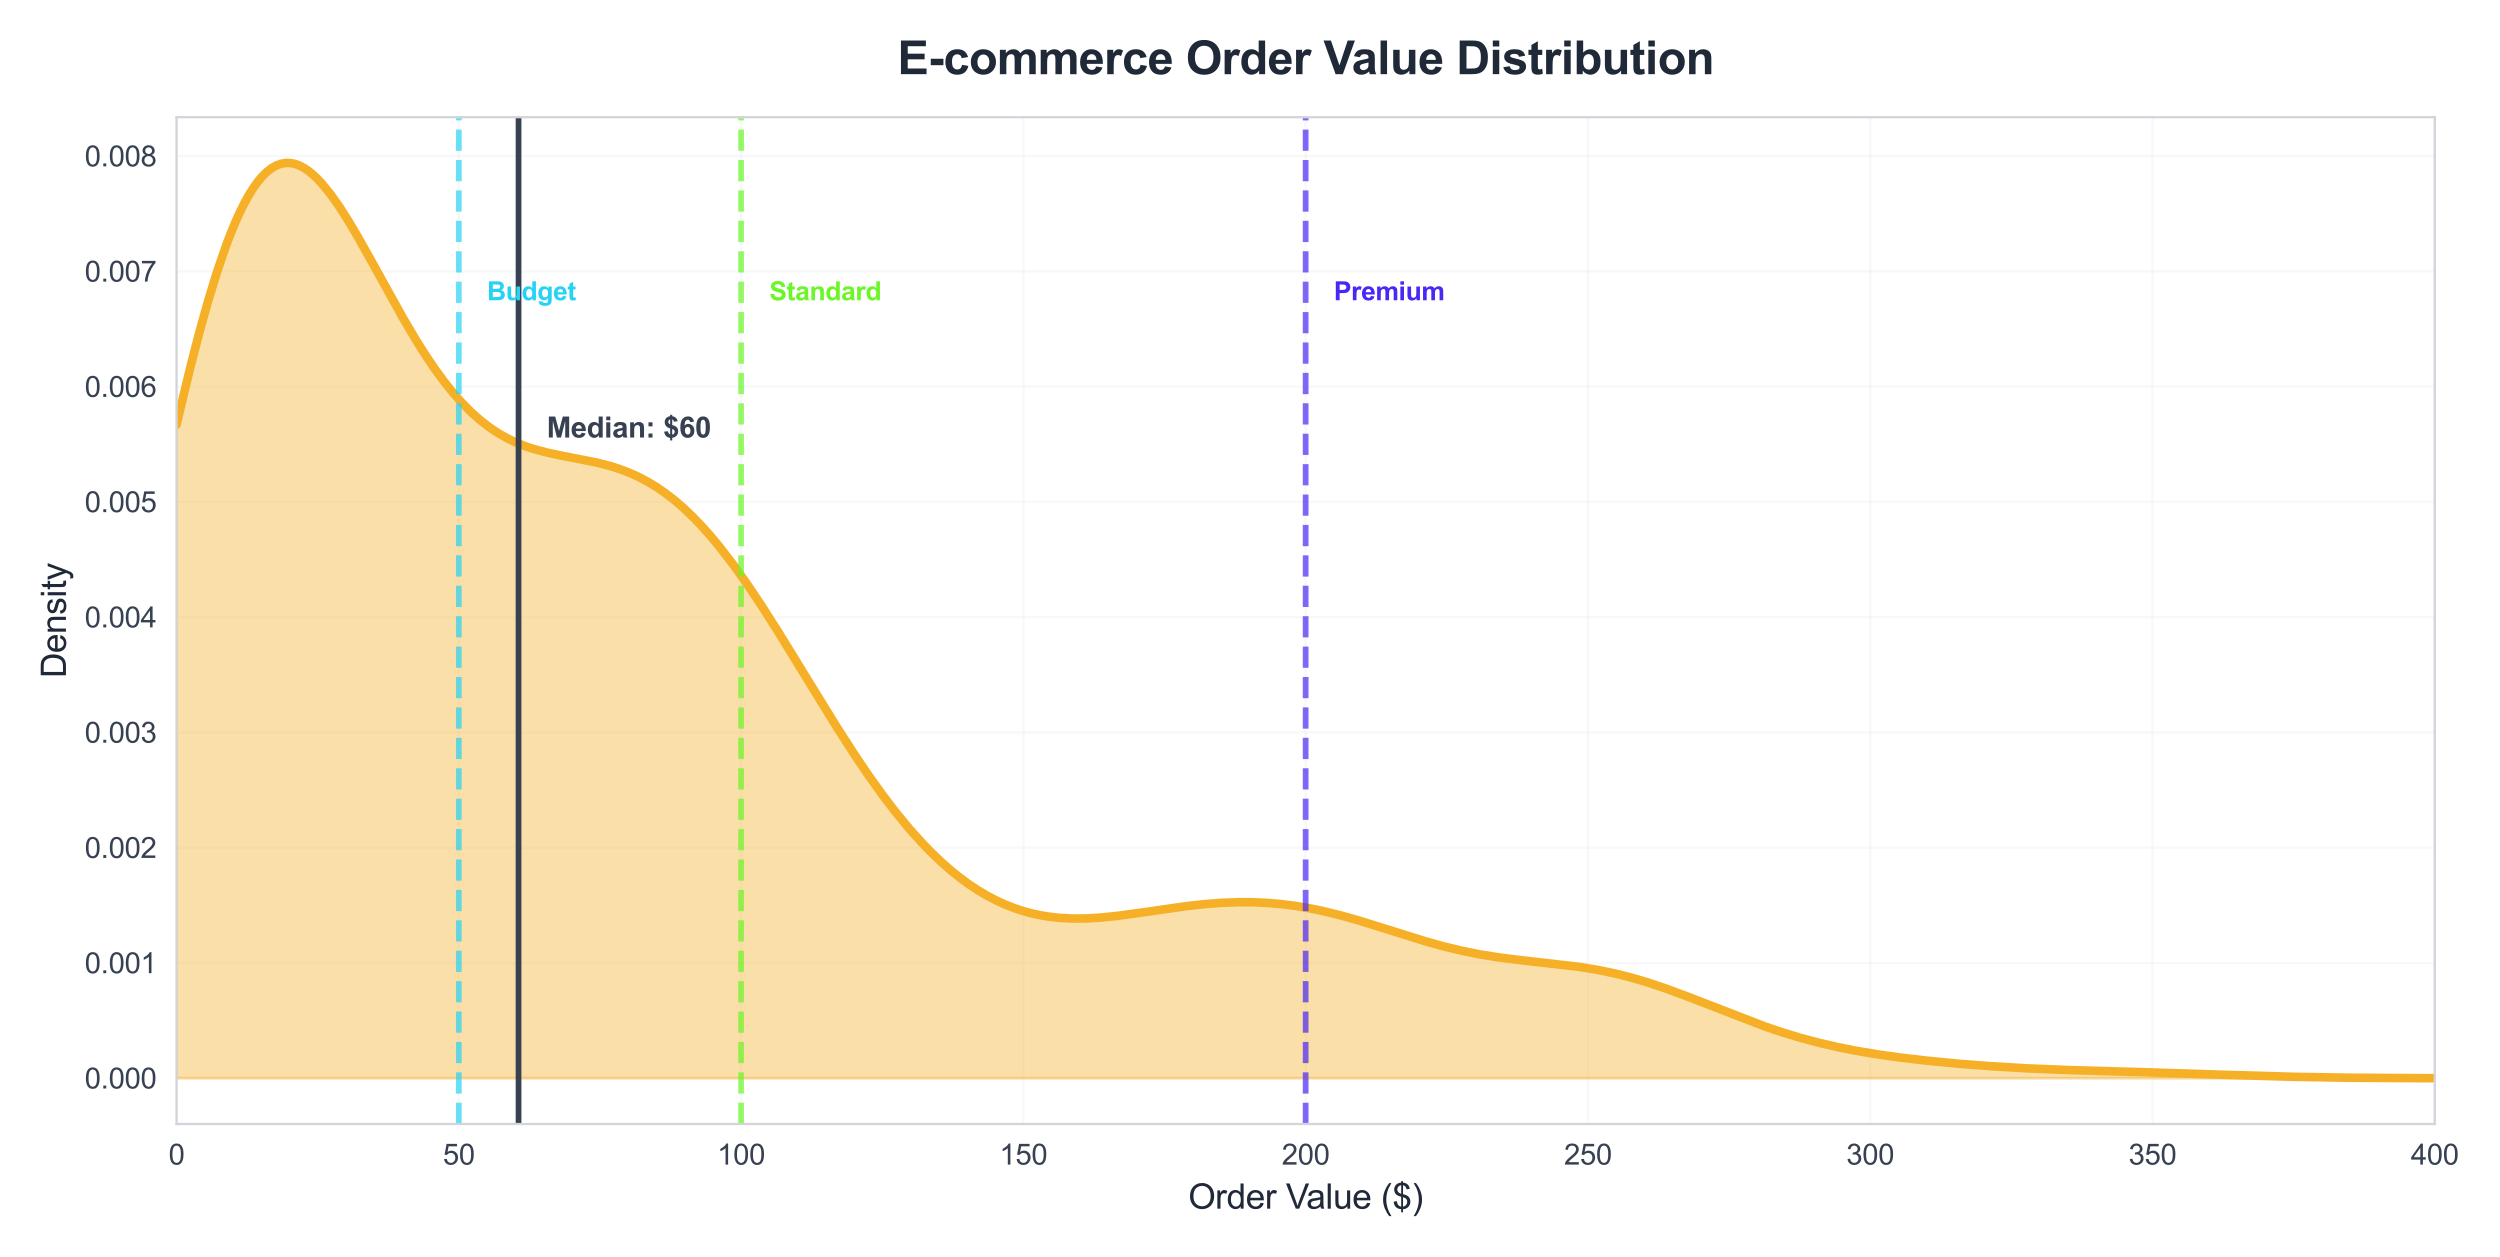 <?xml version="1.0" encoding="utf-8" standalone="no"?>
<!DOCTYPE svg PUBLIC "-//W3C//DTD SVG 1.1//EN"
  "http://www.w3.org/Graphics/SVG/1.1/DTD/svg11.dtd">
<svg xmlns:xlink="http://www.w3.org/1999/xlink" viewBox="0 0 871.387 438.224" xmlns="http://www.w3.org/2000/svg" version="1.1">
 <defs>
  <style type="text/css">*{stroke-linejoin: round; stroke-linecap: butt}</style>
 </defs>
 <g id="figure_1">
  <g id="patch_1">
   <path d="M -0 438.224 
L 871.387 438.224 
L 871.387 0 
L -0 0 
z
" style="fill: #ffffff"/>
  </g>
  <g id="axes_1">
   <g id="patch_2">
    <path d="M 61.537 391.772 
L 848.646 391.772 
L 848.646 40.852 
L 61.537 40.852 
z
" style="fill: #ffffff"/>
   </g>
   <g id="matplotlib.axis_1">
    <g id="xtick_1">
     <g id="line2d_1">
      <path d="M 61.537 391.772 
L 61.537 40.852 
" clip-path="url(#p5169502f96)" style="fill: none; stroke: #e5e7eb; stroke-opacity: 0.3; stroke-width: 0.8; stroke-linecap: round"/>
     </g>
     <g id="text_1">
      <!-- 0 -->
      <g style="fill: #374151" transform="translate(58.756 405.93) scale(0.1 -0.1)">
       <defs>
        <path id="ArialMT-30" d="M 266 2259 
Q 266 3072 433 3567 
Q 600 4063 929 4331 
Q 1259 4600 1759 4600 
Q 2128 4600 2406 4451 
Q 2684 4303 2865 4023 
Q 3047 3744 3150 3342 
Q 3253 2941 3253 2259 
Q 3253 1453 3087 958 
Q 2922 463 2592 192 
Q 2263 -78 1759 -78 
Q 1097 -78 719 397 
Q 266 969 266 2259 
z
M 844 2259 
Q 844 1131 1108 757 
Q 1372 384 1759 384 
Q 2147 384 2411 759 
Q 2675 1134 2675 2259 
Q 2675 3391 2411 3762 
Q 2147 4134 1753 4134 
Q 1366 4134 1134 3806 
Q 844 3388 844 2259 
z
" transform="scale(0.016)"/>
       </defs>
       <use xlink:href="#ArialMT-30"/>
      </g>
     </g>
    </g>
    <g id="xtick_2">
     <g id="line2d_2">
      <path d="M 159.925 391.772 
L 159.925 40.852 
" clip-path="url(#p5169502f96)" style="fill: none; stroke: #e5e7eb; stroke-opacity: 0.3; stroke-width: 0.8; stroke-linecap: round"/>
     </g>
     <g id="text_2">
      <!-- 50 -->
      <g style="fill: #374151" transform="translate(154.365 405.93) scale(0.1 -0.1)">
       <defs>
        <path id="ArialMT-35" d="M 266 1200 
L 856 1250 
Q 922 819 1161 601 
Q 1400 384 1738 384 
Q 2144 384 2425 690 
Q 2706 997 2706 1503 
Q 2706 1984 2436 2262 
Q 2166 2541 1728 2541 
Q 1456 2541 1237 2417 
Q 1019 2294 894 2097 
L 366 2166 
L 809 4519 
L 3088 4519 
L 3088 3981 
L 1259 3981 
L 1013 2750 
Q 1425 3038 1878 3038 
Q 2478 3038 2890 2622 
Q 3303 2206 3303 1553 
Q 3303 931 2941 478 
Q 2500 -78 1738 -78 
Q 1113 -78 717 272 
Q 322 622 266 1200 
z
" transform="scale(0.016)"/>
       </defs>
       <use xlink:href="#ArialMT-35"/>
       <use xlink:href="#ArialMT-30" transform="translate(55.615 0)"/>
      </g>
     </g>
    </g>
    <g id="xtick_3">
     <g id="line2d_3">
      <path d="M 258.314 391.772 
L 258.314 40.852 
" clip-path="url(#p5169502f96)" style="fill: none; stroke: #e5e7eb; stroke-opacity: 0.3; stroke-width: 0.8; stroke-linecap: round"/>
     </g>
     <g id="text_3">
      <!-- 100 -->
      <g style="fill: #374151" transform="translate(249.973 405.93) scale(0.1 -0.1)">
       <defs>
        <path id="ArialMT-31" d="M 2384 0 
L 1822 0 
L 1822 3584 
Q 1619 3391 1289 3197 
Q 959 3003 697 2906 
L 697 3450 
Q 1169 3672 1522 3987 
Q 1875 4303 2022 4600 
L 2384 4600 
L 2384 0 
z
" transform="scale(0.016)"/>
       </defs>
       <use xlink:href="#ArialMT-31"/>
       <use xlink:href="#ArialMT-30" transform="translate(55.615 0)"/>
       <use xlink:href="#ArialMT-30" transform="translate(111.23 0)"/>
      </g>
     </g>
    </g>
    <g id="xtick_4">
     <g id="line2d_4">
      <path d="M 356.703 391.772 
L 356.703 40.852 
" clip-path="url(#p5169502f96)" style="fill: none; stroke: #e5e7eb; stroke-opacity: 0.3; stroke-width: 0.8; stroke-linecap: round"/>
     </g>
     <g id="text_4">
      <!-- 150 -->
      <g style="fill: #374151" transform="translate(348.361 405.93) scale(0.1 -0.1)">
       <use xlink:href="#ArialMT-31"/>
       <use xlink:href="#ArialMT-35" transform="translate(55.615 0)"/>
       <use xlink:href="#ArialMT-30" transform="translate(111.23 0)"/>
      </g>
     </g>
    </g>
    <g id="xtick_5">
     <g id="line2d_5">
      <path d="M 455.091 391.772 
L 455.091 40.852 
" clip-path="url(#p5169502f96)" style="fill: none; stroke: #e5e7eb; stroke-opacity: 0.3; stroke-width: 0.8; stroke-linecap: round"/>
     </g>
     <g id="text_5">
      <!-- 200 -->
      <g style="fill: #374151" transform="translate(446.75 405.93) scale(0.1 -0.1)">
       <defs>
        <path id="ArialMT-32" d="M 3222 541 
L 3222 0 
L 194 0 
Q 188 203 259 391 
Q 375 700 629 1000 
Q 884 1300 1366 1694 
Q 2113 2306 2375 2664 
Q 2638 3022 2638 3341 
Q 2638 3675 2398 3904 
Q 2159 4134 1775 4134 
Q 1369 4134 1125 3890 
Q 881 3647 878 3216 
L 300 3275 
Q 359 3922 746 4261 
Q 1134 4600 1788 4600 
Q 2447 4600 2831 4234 
Q 3216 3869 3216 3328 
Q 3216 3053 3103 2787 
Q 2991 2522 2730 2228 
Q 2469 1934 1863 1422 
Q 1356 997 1212 845 
Q 1069 694 975 541 
L 3222 541 
z
" transform="scale(0.016)"/>
       </defs>
       <use xlink:href="#ArialMT-32"/>
       <use xlink:href="#ArialMT-30" transform="translate(55.615 0)"/>
       <use xlink:href="#ArialMT-30" transform="translate(111.23 0)"/>
      </g>
     </g>
    </g>
    <g id="xtick_6">
     <g id="line2d_6">
      <path d="M 553.48 391.772 
L 553.48 40.852 
" clip-path="url(#p5169502f96)" style="fill: none; stroke: #e5e7eb; stroke-opacity: 0.3; stroke-width: 0.8; stroke-linecap: round"/>
     </g>
     <g id="text_6">
      <!-- 250 -->
      <g style="fill: #374151" transform="translate(545.138 405.93) scale(0.1 -0.1)">
       <use xlink:href="#ArialMT-32"/>
       <use xlink:href="#ArialMT-35" transform="translate(55.615 0)"/>
       <use xlink:href="#ArialMT-30" transform="translate(111.23 0)"/>
      </g>
     </g>
    </g>
    <g id="xtick_7">
     <g id="line2d_7">
      <path d="M 651.868 391.772 
L 651.868 40.852 
" clip-path="url(#p5169502f96)" style="fill: none; stroke: #e5e7eb; stroke-opacity: 0.3; stroke-width: 0.8; stroke-linecap: round"/>
     </g>
     <g id="text_7">
      <!-- 300 -->
      <g style="fill: #374151" transform="translate(643.527 405.93) scale(0.1 -0.1)">
       <defs>
        <path id="ArialMT-33" d="M 269 1209 
L 831 1284 
Q 928 806 1161 595 
Q 1394 384 1728 384 
Q 2125 384 2398 659 
Q 2672 934 2672 1341 
Q 2672 1728 2419 1979 
Q 2166 2231 1775 2231 
Q 1616 2231 1378 2169 
L 1441 2663 
Q 1497 2656 1531 2656 
Q 1891 2656 2178 2843 
Q 2466 3031 2466 3422 
Q 2466 3731 2256 3934 
Q 2047 4138 1716 4138 
Q 1388 4138 1169 3931 
Q 950 3725 888 3313 
L 325 3413 
Q 428 3978 793 4289 
Q 1159 4600 1703 4600 
Q 2078 4600 2393 4439 
Q 2709 4278 2876 4000 
Q 3044 3722 3044 3409 
Q 3044 3113 2884 2869 
Q 2725 2625 2413 2481 
Q 2819 2388 3044 2092 
Q 3269 1797 3269 1353 
Q 3269 753 2831 336 
Q 2394 -81 1725 -81 
Q 1122 -81 723 278 
Q 325 638 269 1209 
z
" transform="scale(0.016)"/>
       </defs>
       <use xlink:href="#ArialMT-33"/>
       <use xlink:href="#ArialMT-30" transform="translate(55.615 0)"/>
       <use xlink:href="#ArialMT-30" transform="translate(111.23 0)"/>
      </g>
     </g>
    </g>
    <g id="xtick_8">
     <g id="line2d_8">
      <path d="M 750.257 391.772 
L 750.257 40.852 
" clip-path="url(#p5169502f96)" style="fill: none; stroke: #e5e7eb; stroke-opacity: 0.3; stroke-width: 0.8; stroke-linecap: round"/>
     </g>
     <g id="text_8">
      <!-- 350 -->
      <g style="fill: #374151" transform="translate(741.916 405.93) scale(0.1 -0.1)">
       <use xlink:href="#ArialMT-33"/>
       <use xlink:href="#ArialMT-35" transform="translate(55.615 0)"/>
       <use xlink:href="#ArialMT-30" transform="translate(111.23 0)"/>
      </g>
     </g>
    </g>
    <g id="xtick_9">
     <g id="line2d_9">
      <path d="M 848.646 391.772 
L 848.646 40.852 
" clip-path="url(#p5169502f96)" style="fill: none; stroke: #e5e7eb; stroke-opacity: 0.3; stroke-width: 0.8; stroke-linecap: round"/>
     </g>
     <g id="text_9">
      <!-- 400 -->
      <g style="fill: #374151" transform="translate(840.304 405.93) scale(0.1 -0.1)">
       <defs>
        <path id="ArialMT-34" d="M 2069 0 
L 2069 1097 
L 81 1097 
L 81 1613 
L 2172 4581 
L 2631 4581 
L 2631 1613 
L 3250 1613 
L 3250 1097 
L 2631 1097 
L 2631 0 
L 2069 0 
z
M 2069 1613 
L 2069 3678 
L 634 1613 
L 2069 1613 
z
" transform="scale(0.016)"/>
       </defs>
       <use xlink:href="#ArialMT-34"/>
       <use xlink:href="#ArialMT-30" transform="translate(55.615 0)"/>
       <use xlink:href="#ArialMT-30" transform="translate(111.23 0)"/>
      </g>
     </g>
    </g>
    <g id="text_10">
     <!-- Order Value ($) -->
     <g style="fill: #1f2937" transform="translate(414.187 421.298) scale(0.12 -0.12)">
      <defs>
       <path id="ArialMT-4f" d="M 309 2231 
Q 309 3372 921 4017 
Q 1534 4663 2503 4663 
Q 3138 4663 3647 4359 
Q 4156 4056 4423 3514 
Q 4691 2972 4691 2284 
Q 4691 1588 4409 1038 
Q 4128 488 3612 205 
Q 3097 -78 2500 -78 
Q 1853 -78 1343 234 
Q 834 547 571 1087 
Q 309 1628 309 2231 
z
M 934 2222 
Q 934 1394 1379 917 
Q 1825 441 2497 441 
Q 3181 441 3623 922 
Q 4066 1403 4066 2288 
Q 4066 2847 3877 3264 
Q 3688 3681 3323 3911 
Q 2959 4141 2506 4141 
Q 1863 4141 1398 3698 
Q 934 3256 934 2222 
z
" transform="scale(0.016)"/>
       <path id="ArialMT-72" d="M 416 0 
L 416 3319 
L 922 3319 
L 922 2816 
Q 1116 3169 1280 3281 
Q 1444 3394 1641 3394 
Q 1925 3394 2219 3213 
L 2025 2691 
Q 1819 2813 1613 2813 
Q 1428 2813 1281 2702 
Q 1134 2591 1072 2394 
Q 978 2094 978 1738 
L 978 0 
L 416 0 
z
" transform="scale(0.016)"/>
       <path id="ArialMT-64" d="M 2575 0 
L 2575 419 
Q 2259 -75 1647 -75 
Q 1250 -75 917 144 
Q 584 363 401 755 
Q 219 1147 219 1656 
Q 219 2153 384 2558 
Q 550 2963 881 3178 
Q 1213 3394 1622 3394 
Q 1922 3394 2156 3267 
Q 2391 3141 2538 2938 
L 2538 4581 
L 3097 4581 
L 3097 0 
L 2575 0 
z
M 797 1656 
Q 797 1019 1065 703 
Q 1334 388 1700 388 
Q 2069 388 2326 689 
Q 2584 991 2584 1609 
Q 2584 2291 2321 2609 
Q 2059 2928 1675 2928 
Q 1300 2928 1048 2622 
Q 797 2316 797 1656 
z
" transform="scale(0.016)"/>
       <path id="ArialMT-65" d="M 2694 1069 
L 3275 997 
Q 3138 488 2766 206 
Q 2394 -75 1816 -75 
Q 1088 -75 661 373 
Q 234 822 234 1631 
Q 234 2469 665 2931 
Q 1097 3394 1784 3394 
Q 2450 3394 2872 2941 
Q 3294 2488 3294 1666 
Q 3294 1616 3291 1516 
L 816 1516 
Q 847 969 1125 678 
Q 1403 388 1819 388 
Q 2128 388 2347 550 
Q 2566 713 2694 1069 
z
M 847 1978 
L 2700 1978 
Q 2663 2397 2488 2606 
Q 2219 2931 1791 2931 
Q 1403 2931 1139 2672 
Q 875 2413 847 1978 
z
" transform="scale(0.016)"/>
       <path id="ArialMT-20" transform="scale(0.016)"/>
       <path id="ArialMT-56" d="M 1803 0 
L 28 4581 
L 684 4581 
L 1875 1253 
Q 2019 853 2116 503 
Q 2222 878 2363 1253 
L 3600 4581 
L 4219 4581 
L 2425 0 
L 1803 0 
z
" transform="scale(0.016)"/>
       <path id="ArialMT-61" d="M 2588 409 
Q 2275 144 1986 34 
Q 1697 -75 1366 -75 
Q 819 -75 525 192 
Q 231 459 231 875 
Q 231 1119 342 1320 
Q 453 1522 633 1644 
Q 813 1766 1038 1828 
Q 1203 1872 1538 1913 
Q 2219 1994 2541 2106 
Q 2544 2222 2544 2253 
Q 2544 2597 2384 2738 
Q 2169 2928 1744 2928 
Q 1347 2928 1158 2789 
Q 969 2650 878 2297 
L 328 2372 
Q 403 2725 575 2942 
Q 747 3159 1072 3276 
Q 1397 3394 1825 3394 
Q 2250 3394 2515 3294 
Q 2781 3194 2906 3042 
Q 3031 2891 3081 2659 
Q 3109 2516 3109 2141 
L 3109 1391 
Q 3109 606 3145 398 
Q 3181 191 3288 0 
L 2700 0 
Q 2613 175 2588 409 
z
M 2541 1666 
Q 2234 1541 1622 1453 
Q 1275 1403 1131 1340 
Q 988 1278 909 1158 
Q 831 1038 831 891 
Q 831 666 1001 516 
Q 1172 366 1500 366 
Q 1825 366 2078 508 
Q 2331 650 2450 897 
Q 2541 1088 2541 1459 
L 2541 1666 
z
" transform="scale(0.016)"/>
       <path id="ArialMT-6c" d="M 409 0 
L 409 4581 
L 972 4581 
L 972 0 
L 409 0 
z
" transform="scale(0.016)"/>
       <path id="ArialMT-75" d="M 2597 0 
L 2597 488 
Q 2209 -75 1544 -75 
Q 1250 -75 995 37 
Q 741 150 617 320 
Q 494 491 444 738 
Q 409 903 409 1263 
L 409 3319 
L 972 3319 
L 972 1478 
Q 972 1038 1006 884 
Q 1059 663 1231 536 
Q 1403 409 1656 409 
Q 1909 409 2131 539 
Q 2353 669 2445 892 
Q 2538 1116 2538 1541 
L 2538 3319 
L 3100 3319 
L 3100 0 
L 2597 0 
z
" transform="scale(0.016)"/>
       <path id="ArialMT-28" d="M 1497 -1347 
Q 1031 -759 709 28 
Q 388 816 388 1659 
Q 388 2403 628 3084 
Q 909 3875 1497 4659 
L 1900 4659 
Q 1522 4009 1400 3731 
Q 1209 3300 1100 2831 
Q 966 2247 966 1656 
Q 966 153 1900 -1347 
L 1497 -1347 
z
" transform="scale(0.016)"/>
       <path id="ArialMT-24" d="M 1594 -659 
L 1594 -97 
Q 1172 -44 908 92 
Q 644 228 451 531 
Q 259 834 228 1272 
L 794 1378 
Q 859 925 1025 713 
Q 1263 413 1594 378 
L 1594 2169 
Q 1247 2234 884 2438 
Q 616 2588 470 2853 
Q 325 3119 325 3456 
Q 325 4056 750 4428 
Q 1034 4678 1594 4734 
L 1594 5003 
L 1925 5003 
L 1925 4734 
Q 2416 4688 2703 4447 
Q 3072 4141 3147 3606 
L 2566 3519 
Q 2516 3850 2358 4026 
Q 2200 4203 1925 4259 
L 1925 2638 
Q 2350 2531 2488 2472 
Q 2750 2356 2915 2190 
Q 3081 2025 3170 1797 
Q 3259 1569 3259 1303 
Q 3259 719 2887 328 
Q 2516 -63 1925 -91 
L 1925 -659 
L 1594 -659 
z
M 1594 4266 
Q 1266 4216 1077 4003 
Q 888 3791 888 3500 
Q 888 3213 1048 3019 
Q 1209 2825 1594 2709 
L 1594 4266 
z
M 1925 378 
Q 2253 419 2467 662 
Q 2681 906 2681 1266 
Q 2681 1572 2529 1758 
Q 2378 1944 1925 2091 
L 1925 378 
z
" transform="scale(0.016)"/>
       <path id="ArialMT-29" d="M 791 -1347 
L 388 -1347 
Q 1322 153 1322 1656 
Q 1322 2244 1188 2822 
Q 1081 3291 891 3722 
Q 769 4003 388 4659 
L 791 4659 
Q 1378 3875 1659 3084 
Q 1900 2403 1900 1659 
Q 1900 816 1576 28 
Q 1253 -759 791 -1347 
z
" transform="scale(0.016)"/>
      </defs>
      <use xlink:href="#ArialMT-4f"/>
      <use xlink:href="#ArialMT-72" transform="translate(77.783 0)"/>
      <use xlink:href="#ArialMT-64" transform="translate(111.084 0)"/>
      <use xlink:href="#ArialMT-65" transform="translate(166.699 0)"/>
      <use xlink:href="#ArialMT-72" transform="translate(222.314 0)"/>
      <use xlink:href="#ArialMT-20" transform="translate(255.615 0)"/>
      <use xlink:href="#ArialMT-56" transform="translate(283.398 0)"/>
      <use xlink:href="#ArialMT-61" transform="translate(342.723 0)"/>
      <use xlink:href="#ArialMT-6c" transform="translate(398.338 0)"/>
      <use xlink:href="#ArialMT-75" transform="translate(420.555 0)"/>
      <use xlink:href="#ArialMT-65" transform="translate(476.17 0)"/>
      <use xlink:href="#ArialMT-20" transform="translate(531.785 0)"/>
      <use xlink:href="#ArialMT-28" transform="translate(559.568 0)"/>
      <use xlink:href="#ArialMT-24" transform="translate(592.869 0)"/>
      <use xlink:href="#ArialMT-29" transform="translate(648.484 0)"/>
     </g>
    </g>
   </g>
   <g id="matplotlib.axis_2">
    <g id="ytick_1">
     <g id="line2d_10">
      <path d="M 61.537 375.822 
L 848.646 375.822 
" clip-path="url(#p5169502f96)" style="fill: none; stroke: #e5e7eb; stroke-opacity: 0.3; stroke-width: 0.8; stroke-linecap: round"/>
     </g>
     <g id="text_11">
      <!-- 0.000 -->
      <g style="fill: #374151" transform="translate(29.515 379.4) scale(0.1 -0.1)">
       <defs>
        <path id="ArialMT-2e" d="M 581 0 
L 581 641 
L 1222 641 
L 1222 0 
L 581 0 
z
" transform="scale(0.016)"/>
       </defs>
       <use xlink:href="#ArialMT-30"/>
       <use xlink:href="#ArialMT-2e" transform="translate(55.615 0)"/>
       <use xlink:href="#ArialMT-30" transform="translate(83.398 0)"/>
       <use xlink:href="#ArialMT-30" transform="translate(139.014 0)"/>
       <use xlink:href="#ArialMT-30" transform="translate(194.629 0)"/>
      </g>
     </g>
    </g>
    <g id="ytick_2">
     <g id="line2d_11">
      <path d="M 61.537 335.645 
L 848.646 335.645 
" clip-path="url(#p5169502f96)" style="fill: none; stroke: #e5e7eb; stroke-opacity: 0.3; stroke-width: 0.8; stroke-linecap: round"/>
     </g>
     <g id="text_12">
      <!-- 0.001 -->
      <g style="fill: #374151" transform="translate(29.515 339.224) scale(0.1 -0.1)">
       <use xlink:href="#ArialMT-30"/>
       <use xlink:href="#ArialMT-2e" transform="translate(55.615 0)"/>
       <use xlink:href="#ArialMT-30" transform="translate(83.398 0)"/>
       <use xlink:href="#ArialMT-30" transform="translate(139.014 0)"/>
       <use xlink:href="#ArialMT-31" transform="translate(194.629 0)"/>
      </g>
     </g>
    </g>
    <g id="ytick_3">
     <g id="line2d_12">
      <path d="M 61.537 295.468 
L 848.646 295.468 
" clip-path="url(#p5169502f96)" style="fill: none; stroke: #e5e7eb; stroke-opacity: 0.3; stroke-width: 0.8; stroke-linecap: round"/>
     </g>
     <g id="text_13">
      <!-- 0.002 -->
      <g style="fill: #374151" transform="translate(29.515 299.047) scale(0.1 -0.1)">
       <use xlink:href="#ArialMT-30"/>
       <use xlink:href="#ArialMT-2e" transform="translate(55.615 0)"/>
       <use xlink:href="#ArialMT-30" transform="translate(83.398 0)"/>
       <use xlink:href="#ArialMT-30" transform="translate(139.014 0)"/>
       <use xlink:href="#ArialMT-32" transform="translate(194.629 0)"/>
      </g>
     </g>
    </g>
    <g id="ytick_4">
     <g id="line2d_13">
      <path d="M 61.537 255.291 
L 848.646 255.291 
" clip-path="url(#p5169502f96)" style="fill: none; stroke: #e5e7eb; stroke-opacity: 0.3; stroke-width: 0.8; stroke-linecap: round"/>
     </g>
     <g id="text_14">
      <!-- 0.003 -->
      <g style="fill: #374151" transform="translate(29.515 258.87) scale(0.1 -0.1)">
       <use xlink:href="#ArialMT-30"/>
       <use xlink:href="#ArialMT-2e" transform="translate(55.615 0)"/>
       <use xlink:href="#ArialMT-30" transform="translate(83.398 0)"/>
       <use xlink:href="#ArialMT-30" transform="translate(139.014 0)"/>
       <use xlink:href="#ArialMT-33" transform="translate(194.629 0)"/>
      </g>
     </g>
    </g>
    <g id="ytick_5">
     <g id="line2d_14">
      <path d="M 61.537 215.114 
L 848.646 215.114 
" clip-path="url(#p5169502f96)" style="fill: none; stroke: #e5e7eb; stroke-opacity: 0.3; stroke-width: 0.8; stroke-linecap: round"/>
     </g>
     <g id="text_15">
      <!-- 0.004 -->
      <g style="fill: #374151" transform="translate(29.515 218.693) scale(0.1 -0.1)">
       <use xlink:href="#ArialMT-30"/>
       <use xlink:href="#ArialMT-2e" transform="translate(55.615 0)"/>
       <use xlink:href="#ArialMT-30" transform="translate(83.398 0)"/>
       <use xlink:href="#ArialMT-30" transform="translate(139.014 0)"/>
       <use xlink:href="#ArialMT-34" transform="translate(194.629 0)"/>
      </g>
     </g>
    </g>
    <g id="ytick_6">
     <g id="line2d_15">
      <path d="M 61.537 174.938 
L 848.646 174.938 
" clip-path="url(#p5169502f96)" style="fill: none; stroke: #e5e7eb; stroke-opacity: 0.3; stroke-width: 0.8; stroke-linecap: round"/>
     </g>
     <g id="text_16">
      <!-- 0.005 -->
      <g style="fill: #374151" transform="translate(29.515 178.516) scale(0.1 -0.1)">
       <use xlink:href="#ArialMT-30"/>
       <use xlink:href="#ArialMT-2e" transform="translate(55.615 0)"/>
       <use xlink:href="#ArialMT-30" transform="translate(83.398 0)"/>
       <use xlink:href="#ArialMT-30" transform="translate(139.014 0)"/>
       <use xlink:href="#ArialMT-35" transform="translate(194.629 0)"/>
      </g>
     </g>
    </g>
    <g id="ytick_7">
     <g id="line2d_16">
      <path d="M 61.537 134.761 
L 848.646 134.761 
" clip-path="url(#p5169502f96)" style="fill: none; stroke: #e5e7eb; stroke-opacity: 0.3; stroke-width: 0.8; stroke-linecap: round"/>
     </g>
     <g id="text_17">
      <!-- 0.006 -->
      <g style="fill: #374151" transform="translate(29.515 138.34) scale(0.1 -0.1)">
       <defs>
        <path id="ArialMT-36" d="M 3184 3459 
L 2625 3416 
Q 2550 3747 2413 3897 
Q 2184 4138 1850 4138 
Q 1581 4138 1378 3988 
Q 1113 3794 959 3422 
Q 806 3050 800 2363 
Q 1003 2672 1297 2822 
Q 1591 2972 1913 2972 
Q 2475 2972 2870 2558 
Q 3266 2144 3266 1488 
Q 3266 1056 3080 686 
Q 2894 316 2569 119 
Q 2244 -78 1831 -78 
Q 1128 -78 684 439 
Q 241 956 241 2144 
Q 241 3472 731 4075 
Q 1159 4600 1884 4600 
Q 2425 4600 2770 4297 
Q 3116 3994 3184 3459 
z
M 888 1484 
Q 888 1194 1011 928 
Q 1134 663 1356 523 
Q 1578 384 1822 384 
Q 2178 384 2434 671 
Q 2691 959 2691 1453 
Q 2691 1928 2437 2201 
Q 2184 2475 1800 2475 
Q 1419 2475 1153 2201 
Q 888 1928 888 1484 
z
" transform="scale(0.016)"/>
       </defs>
       <use xlink:href="#ArialMT-30"/>
       <use xlink:href="#ArialMT-2e" transform="translate(55.615 0)"/>
       <use xlink:href="#ArialMT-30" transform="translate(83.398 0)"/>
       <use xlink:href="#ArialMT-30" transform="translate(139.014 0)"/>
       <use xlink:href="#ArialMT-36" transform="translate(194.629 0)"/>
      </g>
     </g>
    </g>
    <g id="ytick_8">
     <g id="line2d_17">
      <path d="M 61.537 94.584 
L 848.646 94.584 
" clip-path="url(#p5169502f96)" style="fill: none; stroke: #e5e7eb; stroke-opacity: 0.3; stroke-width: 0.8; stroke-linecap: round"/>
     </g>
     <g id="text_18">
      <!-- 0.007 -->
      <g style="fill: #374151" transform="translate(29.515 98.163) scale(0.1 -0.1)">
       <defs>
        <path id="ArialMT-37" d="M 303 3981 
L 303 4522 
L 3269 4522 
L 3269 4084 
Q 2831 3619 2401 2847 
Q 1972 2075 1738 1259 
Q 1569 684 1522 0 
L 944 0 
Q 953 541 1156 1306 
Q 1359 2072 1739 2783 
Q 2119 3494 2547 3981 
L 303 3981 
z
" transform="scale(0.016)"/>
       </defs>
       <use xlink:href="#ArialMT-30"/>
       <use xlink:href="#ArialMT-2e" transform="translate(55.615 0)"/>
       <use xlink:href="#ArialMT-30" transform="translate(83.398 0)"/>
       <use xlink:href="#ArialMT-30" transform="translate(139.014 0)"/>
       <use xlink:href="#ArialMT-37" transform="translate(194.629 0)"/>
      </g>
     </g>
    </g>
    <g id="ytick_9">
     <g id="line2d_18">
      <path d="M 61.537 54.407 
L 848.646 54.407 
" clip-path="url(#p5169502f96)" style="fill: none; stroke: #e5e7eb; stroke-opacity: 0.3; stroke-width: 0.8; stroke-linecap: round"/>
     </g>
     <g id="text_19">
      <!-- 0.008 -->
      <g style="fill: #374151" transform="translate(29.515 57.986) scale(0.1 -0.1)">
       <defs>
        <path id="ArialMT-38" d="M 1131 2484 
Q 781 2613 612 2850 
Q 444 3088 444 3419 
Q 444 3919 803 4259 
Q 1163 4600 1759 4600 
Q 2359 4600 2725 4251 
Q 3091 3903 3091 3403 
Q 3091 3084 2923 2848 
Q 2756 2613 2416 2484 
Q 2838 2347 3058 2040 
Q 3278 1734 3278 1309 
Q 3278 722 2862 322 
Q 2447 -78 1769 -78 
Q 1091 -78 675 323 
Q 259 725 259 1325 
Q 259 1772 486 2073 
Q 713 2375 1131 2484 
z
M 1019 3438 
Q 1019 3113 1228 2906 
Q 1438 2700 1772 2700 
Q 2097 2700 2305 2904 
Q 2513 3109 2513 3406 
Q 2513 3716 2298 3927 
Q 2084 4138 1766 4138 
Q 1444 4138 1231 3931 
Q 1019 3725 1019 3438 
z
M 838 1322 
Q 838 1081 952 856 
Q 1066 631 1291 507 
Q 1516 384 1775 384 
Q 2178 384 2440 643 
Q 2703 903 2703 1303 
Q 2703 1709 2433 1975 
Q 2163 2241 1756 2241 
Q 1359 2241 1098 1978 
Q 838 1716 838 1322 
z
" transform="scale(0.016)"/>
       </defs>
       <use xlink:href="#ArialMT-30"/>
       <use xlink:href="#ArialMT-2e" transform="translate(55.615 0)"/>
       <use xlink:href="#ArialMT-30" transform="translate(83.398 0)"/>
       <use xlink:href="#ArialMT-30" transform="translate(139.014 0)"/>
       <use xlink:href="#ArialMT-38" transform="translate(194.629 0)"/>
      </g>
     </g>
    </g>
    <g id="text_20">
     <!-- Density -->
     <g style="fill: #1f2937" transform="translate(22.989 236.319) rotate(-90) scale(0.12 -0.12)">
      <defs>
       <path id="ArialMT-44" d="M 494 0 
L 494 4581 
L 2072 4581 
Q 2606 4581 2888 4516 
Q 3281 4425 3559 4188 
Q 3922 3881 4101 3404 
Q 4281 2928 4281 2316 
Q 4281 1794 4159 1391 
Q 4038 988 3847 723 
Q 3656 459 3429 307 
Q 3203 156 2883 78 
Q 2563 0 2147 0 
L 494 0 
z
M 1100 541 
L 2078 541 
Q 2531 541 2789 625 
Q 3047 709 3200 863 
Q 3416 1078 3536 1442 
Q 3656 1806 3656 2325 
Q 3656 3044 3420 3430 
Q 3184 3816 2847 3947 
Q 2603 4041 2063 4041 
L 1100 4041 
L 1100 541 
z
" transform="scale(0.016)"/>
       <path id="ArialMT-6e" d="M 422 0 
L 422 3319 
L 928 3319 
L 928 2847 
Q 1294 3394 1984 3394 
Q 2284 3394 2536 3286 
Q 2788 3178 2913 3003 
Q 3038 2828 3088 2588 
Q 3119 2431 3119 2041 
L 3119 0 
L 2556 0 
L 2556 2019 
Q 2556 2363 2490 2533 
Q 2425 2703 2258 2804 
Q 2091 2906 1866 2906 
Q 1506 2906 1245 2678 
Q 984 2450 984 1813 
L 984 0 
L 422 0 
z
" transform="scale(0.016)"/>
       <path id="ArialMT-73" d="M 197 991 
L 753 1078 
Q 800 744 1014 566 
Q 1228 388 1613 388 
Q 2000 388 2187 545 
Q 2375 703 2375 916 
Q 2375 1106 2209 1216 
Q 2094 1291 1634 1406 
Q 1016 1563 777 1677 
Q 538 1791 414 1992 
Q 291 2194 291 2438 
Q 291 2659 392 2848 
Q 494 3038 669 3163 
Q 800 3259 1026 3326 
Q 1253 3394 1513 3394 
Q 1903 3394 2198 3281 
Q 2494 3169 2634 2976 
Q 2775 2784 2828 2463 
L 2278 2388 
Q 2241 2644 2061 2787 
Q 1881 2931 1553 2931 
Q 1166 2931 1000 2803 
Q 834 2675 834 2503 
Q 834 2394 903 2306 
Q 972 2216 1119 2156 
Q 1203 2125 1616 2013 
Q 2213 1853 2448 1751 
Q 2684 1650 2818 1456 
Q 2953 1263 2953 975 
Q 2953 694 2789 445 
Q 2625 197 2315 61 
Q 2006 -75 1616 -75 
Q 969 -75 630 194 
Q 291 463 197 991 
z
" transform="scale(0.016)"/>
       <path id="ArialMT-69" d="M 425 3934 
L 425 4581 
L 988 4581 
L 988 3934 
L 425 3934 
z
M 425 0 
L 425 3319 
L 988 3319 
L 988 0 
L 425 0 
z
" transform="scale(0.016)"/>
       <path id="ArialMT-74" d="M 1650 503 
L 1731 6 
Q 1494 -44 1306 -44 
Q 1000 -44 831 53 
Q 663 150 594 308 
Q 525 466 525 972 
L 525 2881 
L 113 2881 
L 113 3319 
L 525 3319 
L 525 4141 
L 1084 4478 
L 1084 3319 
L 1650 3319 
L 1650 2881 
L 1084 2881 
L 1084 941 
Q 1084 700 1114 631 
Q 1144 563 1211 522 
Q 1278 481 1403 481 
Q 1497 481 1650 503 
z
" transform="scale(0.016)"/>
       <path id="ArialMT-79" d="M 397 -1278 
L 334 -750 
Q 519 -800 656 -800 
Q 844 -800 956 -737 
Q 1069 -675 1141 -563 
Q 1194 -478 1313 -144 
Q 1328 -97 1363 -6 
L 103 3319 
L 709 3319 
L 1400 1397 
Q 1534 1031 1641 628 
Q 1738 1016 1872 1384 
L 2581 3319 
L 3144 3319 
L 1881 -56 
Q 1678 -603 1566 -809 
Q 1416 -1088 1222 -1217 
Q 1028 -1347 759 -1347 
Q 597 -1347 397 -1278 
z
" transform="scale(0.016)"/>
      </defs>
      <use xlink:href="#ArialMT-44"/>
      <use xlink:href="#ArialMT-65" transform="translate(72.217 0)"/>
      <use xlink:href="#ArialMT-6e" transform="translate(127.832 0)"/>
      <use xlink:href="#ArialMT-73" transform="translate(183.447 0)"/>
      <use xlink:href="#ArialMT-69" transform="translate(233.447 0)"/>
      <use xlink:href="#ArialMT-74" transform="translate(255.664 0)"/>
      <use xlink:href="#ArialMT-79" transform="translate(283.447 0)"/>
     </g>
    </g>
   </g>
   <g id="FillBetweenPolyCollection_1">
    <defs>
     <path id="me3ac691f09" d="M 61.537 -62.402 
L 61.537 -290.221 
L 63.114 -296.951 
L 64.692 -303.527 
L 66.269 -309.931 
L 67.846 -316.142 
L 69.424 -322.144 
L 71.001 -327.919 
L 72.578 -333.451 
L 74.156 -338.724 
L 75.733 -343.727 
L 77.311 -348.445 
L 78.888 -352.869 
L 80.465 -356.989 
L 82.043 -360.797 
L 83.62 -364.287 
L 85.197 -367.453 
L 86.775 -370.294 
L 88.352 -372.807 
L 89.93 -374.992 
L 91.507 -376.851 
L 93.084 -378.387 
L 94.662 -379.604 
L 96.239 -380.508 
L 97.816 -381.107 
L 99.394 -381.408 
L 100.971 -381.421 
L 102.549 -381.156 
L 104.126 -380.626 
L 105.703 -379.842 
L 107.281 -378.817 
L 108.858 -377.566 
L 110.435 -376.102 
L 112.013 -374.44 
L 113.59 -372.595 
L 115.168 -370.582 
L 116.745 -368.417 
L 118.322 -366.114 
L 119.9 -363.69 
L 121.477 -361.159 
L 123.054 -358.536 
L 124.632 -355.836 
L 126.209 -353.073 
L 127.787 -350.261 
L 129.364 -347.413 
L 130.941 -344.542 
L 132.519 -341.661 
L 134.096 -338.78 
L 135.673 -335.911 
L 137.251 -333.064 
L 138.828 -330.248 
L 140.405 -327.474 
L 141.983 -324.748 
L 143.56 -322.079 
L 145.138 -319.474 
L 146.715 -316.938 
L 148.292 -314.477 
L 149.87 -312.095 
L 151.447 -309.798 
L 153.024 -307.587 
L 154.602 -305.467 
L 156.179 -303.439 
L 157.757 -301.506 
L 159.334 -299.667 
L 160.911 -297.924 
L 162.489 -296.276 
L 164.066 -294.723 
L 165.643 -293.264 
L 167.221 -291.898 
L 168.798 -290.622 
L 170.376 -289.434 
L 171.953 -288.333 
L 173.53 -287.314 
L 175.108 -286.374 
L 176.685 -285.51 
L 178.262 -284.718 
L 179.84 -283.994 
L 181.417 -283.333 
L 182.995 -282.73 
L 184.572 -282.182 
L 186.149 -281.683 
L 187.727 -281.228 
L 189.304 -280.812 
L 190.881 -280.429 
L 192.459 -280.075 
L 194.036 -279.745 
L 195.614 -279.432 
L 197.191 -279.132 
L 198.768 -278.839 
L 200.346 -278.549 
L 201.923 -278.255 
L 203.5 -277.954 
L 205.078 -277.639 
L 206.655 -277.307 
L 208.232 -276.953 
L 209.81 -276.571 
L 211.387 -276.158 
L 212.965 -275.71 
L 214.542 -275.222 
L 216.119 -274.691 
L 217.697 -274.114 
L 219.274 -273.486 
L 220.851 -272.806 
L 222.429 -272.069 
L 224.006 -271.275 
L 225.584 -270.419 
L 227.161 -269.501 
L 228.738 -268.518 
L 230.316 -267.469 
L 231.893 -266.353 
L 233.47 -265.168 
L 235.048 -263.914 
L 236.625 -262.59 
L 238.203 -261.197 
L 239.78 -259.733 
L 241.357 -258.2 
L 242.935 -256.598 
L 244.512 -254.928 
L 246.089 -253.19 
L 247.667 -251.387 
L 249.244 -249.518 
L 250.822 -247.587 
L 252.399 -245.595 
L 253.976 -243.544 
L 255.554 -241.436 
L 257.131 -239.275 
L 258.708 -237.061 
L 260.286 -234.799 
L 261.863 -232.491 
L 263.441 -230.141 
L 265.018 -227.751 
L 266.595 -225.325 
L 268.173 -222.866 
L 269.75 -220.378 
L 271.327 -217.864 
L 272.905 -215.328 
L 274.482 -212.774 
L 276.06 -210.206 
L 277.637 -207.627 
L 279.214 -205.04 
L 280.792 -202.45 
L 282.369 -199.861 
L 283.946 -197.275 
L 285.524 -194.697 
L 287.101 -192.13 
L 288.678 -189.577 
L 290.256 -187.041 
L 291.833 -184.527 
L 293.411 -182.036 
L 294.988 -179.573 
L 296.565 -177.139 
L 298.143 -174.737 
L 299.72 -172.371 
L 301.297 -170.042 
L 302.875 -167.752 
L 304.452 -165.504 
L 306.03 -163.299 
L 307.607 -161.14 
L 309.184 -159.028 
L 310.762 -156.965 
L 312.339 -154.951 
L 313.916 -152.988 
L 315.494 -151.077 
L 317.071 -149.219 
L 318.649 -147.415 
L 320.226 -145.665 
L 321.803 -143.971 
L 323.381 -142.331 
L 324.958 -140.748 
L 326.535 -139.221 
L 328.113 -137.75 
L 329.69 -136.336 
L 331.268 -134.978 
L 332.845 -133.676 
L 334.422 -132.431 
L 336 -131.242 
L 337.577 -130.109 
L 339.154 -129.032 
L 340.732 -128.009 
L 342.309 -127.042 
L 343.887 -126.13 
L 345.464 -125.271 
L 347.041 -124.465 
L 348.619 -123.713 
L 350.196 -123.012 
L 351.773 -122.362 
L 353.351 -121.763 
L 354.928 -121.214 
L 356.505 -120.713 
L 358.083 -120.259 
L 359.66 -119.852 
L 361.238 -119.491 
L 362.815 -119.173 
L 364.392 -118.898 
L 365.97 -118.664 
L 367.547 -118.47 
L 369.124 -118.315 
L 370.702 -118.196 
L 372.279 -118.113 
L 373.857 -118.063 
L 375.434 -118.045 
L 377.011 -118.057 
L 378.589 -118.096 
L 380.166 -118.163 
L 381.743 -118.253 
L 383.321 -118.366 
L 384.898 -118.5 
L 386.476 -118.653 
L 388.053 -118.822 
L 389.63 -119.006 
L 391.208 -119.203 
L 392.785 -119.411 
L 394.362 -119.629 
L 395.94 -119.854 
L 397.517 -120.085 
L 399.095 -120.32 
L 400.672 -120.557 
L 402.249 -120.795 
L 403.827 -121.032 
L 405.404 -121.267 
L 406.981 -121.498 
L 408.559 -121.724 
L 410.136 -121.943 
L 411.714 -122.155 
L 413.291 -122.359 
L 414.868 -122.552 
L 416.446 -122.734 
L 418.023 -122.904 
L 419.6 -123.062 
L 421.178 -123.205 
L 422.755 -123.334 
L 424.332 -123.448 
L 425.91 -123.545 
L 427.487 -123.626 
L 429.065 -123.69 
L 430.642 -123.735 
L 432.219 -123.762 
L 433.797 -123.771 
L 435.374 -123.76 
L 436.951 -123.729 
L 438.529 -123.678 
L 440.106 -123.606 
L 441.684 -123.514 
L 443.261 -123.402 
L 444.838 -123.268 
L 446.416 -123.113 
L 447.993 -122.937 
L 449.57 -122.741 
L 451.148 -122.523 
L 452.725 -122.284 
L 454.303 -122.025 
L 455.88 -121.745 
L 457.457 -121.445 
L 459.035 -121.126 
L 460.612 -120.788 
L 462.189 -120.432 
L 463.767 -120.058 
L 465.344 -119.667 
L 466.922 -119.26 
L 468.499 -118.838 
L 470.076 -118.401 
L 471.654 -117.952 
L 473.231 -117.491 
L 474.808 -117.02 
L 476.386 -116.539 
L 477.963 -116.05 
L 479.541 -115.555 
L 481.118 -115.055 
L 482.695 -114.551 
L 484.273 -114.045 
L 485.85 -113.539 
L 487.427 -113.034 
L 489.005 -112.531 
L 490.582 -112.033 
L 492.159 -111.54 
L 493.737 -111.054 
L 495.314 -110.576 
L 496.892 -110.108 
L 498.469 -109.65 
L 500.046 -109.205 
L 501.624 -108.772 
L 503.201 -108.354 
L 504.778 -107.95 
L 506.356 -107.561 
L 507.933 -107.188 
L 509.511 -106.832 
L 511.088 -106.491 
L 512.665 -106.167 
L 514.243 -105.86 
L 515.82 -105.569 
L 517.397 -105.293 
L 518.975 -105.032 
L 520.552 -104.787 
L 522.13 -104.554 
L 523.707 -104.335 
L 525.284 -104.127 
L 526.862 -103.93 
L 528.439 -103.742 
L 530.016 -103.561 
L 531.594 -103.387 
L 533.171 -103.218 
L 534.749 -103.052 
L 536.326 -102.888 
L 537.903 -102.723 
L 539.481 -102.557 
L 541.058 -102.387 
L 542.635 -102.213 
L 544.213 -102.031 
L 545.79 -101.842 
L 547.368 -101.643 
L 548.945 -101.433 
L 550.522 -101.21 
L 552.1 -100.974 
L 553.677 -100.724 
L 555.254 -100.457 
L 556.832 -100.174 
L 558.409 -99.873 
L 559.987 -99.554 
L 561.564 -99.217 
L 563.141 -98.861 
L 564.719 -98.486 
L 566.296 -98.091 
L 567.873 -97.677 
L 569.451 -97.245 
L 571.028 -96.793 
L 572.605 -96.323 
L 574.183 -95.836 
L 575.76 -95.331 
L 577.338 -94.811 
L 578.915 -94.274 
L 580.492 -93.724 
L 582.07 -93.16 
L 583.647 -92.583 
L 585.224 -91.996 
L 586.802 -91.399 
L 588.379 -90.793 
L 589.957 -90.18 
L 591.534 -89.56 
L 593.111 -88.937 
L 594.689 -88.31 
L 596.266 -87.681 
L 597.843 -87.051 
L 599.421 -86.422 
L 600.998 -85.795 
L 602.576 -85.171 
L 604.153 -84.552 
L 605.73 -83.938 
L 607.308 -83.331 
L 608.885 -82.731 
L 610.462 -82.14 
L 612.04 -81.558 
L 613.617 -80.987 
L 615.195 -80.427 
L 616.772 -79.878 
L 618.349 -79.342 
L 619.927 -78.818 
L 621.504 -78.308 
L 623.081 -77.811 
L 624.659 -77.328 
L 626.236 -76.859 
L 627.814 -76.404 
L 629.391 -75.964 
L 630.968 -75.537 
L 632.546 -75.125 
L 634.123 -74.726 
L 635.7 -74.342 
L 637.278 -73.971 
L 638.855 -73.614 
L 640.432 -73.269 
L 642.01 -72.937 
L 643.587 -72.618 
L 645.165 -72.31 
L 646.742 -72.014 
L 648.319 -71.728 
L 649.897 -71.454 
L 651.474 -71.189 
L 653.051 -70.935 
L 654.629 -70.689 
L 656.206 -70.453 
L 657.784 -70.224 
L 659.361 -70.004 
L 660.938 -69.791 
L 662.516 -69.585 
L 664.093 -69.386 
L 665.67 -69.194 
L 667.248 -69.008 
L 668.825 -68.827 
L 670.403 -68.652 
L 671.98 -68.483 
L 673.557 -68.318 
L 675.135 -68.159 
L 676.712 -68.004 
L 678.289 -67.853 
L 679.867 -67.707 
L 681.444 -67.566 
L 683.022 -67.429 
L 684.599 -67.295 
L 686.176 -67.166 
L 687.754 -67.041 
L 689.331 -66.92 
L 690.908 -66.803 
L 692.486 -66.69 
L 694.063 -66.58 
L 695.641 -66.475 
L 697.218 -66.373 
L 698.795 -66.275 
L 700.373 -66.181 
L 701.95 -66.091 
L 703.527 -66.004 
L 705.105 -65.92 
L 706.682 -65.84 
L 708.259 -65.764 
L 709.837 -65.691 
L 711.414 -65.62 
L 712.992 -65.553 
L 714.569 -65.489 
L 716.146 -65.428 
L 717.724 -65.369 
L 719.301 -65.312 
L 720.878 -65.258 
L 722.456 -65.205 
L 724.033 -65.155 
L 725.611 -65.106 
L 727.188 -65.058 
L 728.765 -65.012 
L 730.343 -64.967 
L 731.92 -64.922 
L 733.497 -64.879 
L 735.075 -64.835 
L 736.652 -64.792 
L 738.23 -64.749 
L 739.807 -64.706 
L 741.384 -64.663 
L 742.962 -64.62 
L 744.539 -64.576 
L 746.116 -64.531 
L 747.694 -64.486 
L 749.271 -64.44 
L 750.849 -64.393 
L 752.426 -64.346 
L 754.003 -64.298 
L 755.581 -64.249 
L 757.158 -64.199 
L 758.735 -64.149 
L 760.313 -64.098 
L 761.89 -64.046 
L 763.468 -63.994 
L 765.045 -63.941 
L 766.622 -63.888 
L 768.2 -63.835 
L 769.777 -63.781 
L 771.354 -63.728 
L 772.932 -63.674 
L 774.509 -63.621 
L 776.087 -63.568 
L 777.664 -63.516 
L 779.241 -63.464 
L 780.819 -63.413 
L 782.396 -63.363 
L 783.973 -63.313 
L 785.551 -63.265 
L 787.128 -63.218 
L 788.705 -63.172 
L 790.283 -63.127 
L 791.86 -63.083 
L 793.438 -63.041 
L 795.015 -63.001 
L 796.592 -62.962 
L 798.17 -62.925 
L 799.747 -62.889 
L 801.324 -62.855 
L 802.902 -62.822 
L 804.479 -62.791 
L 806.057 -62.762 
L 807.634 -62.734 
L 809.211 -62.708 
L 810.789 -62.683 
L 812.366 -62.66 
L 813.943 -62.638 
L 815.521 -62.618 
L 817.098 -62.599 
L 818.676 -62.581 
L 820.253 -62.565 
L 821.83 -62.55 
L 823.408 -62.536 
L 824.985 -62.523 
L 826.562 -62.511 
L 828.14 -62.5 
L 829.717 -62.49 
L 831.295 -62.481 
L 832.872 -62.473 
L 834.449 -62.465 
L 836.027 -62.458 
L 837.604 -62.452 
L 839.181 -62.446 
L 840.759 -62.441 
L 842.336 -62.437 
L 843.914 -62.433 
L 845.491 -62.429 
L 847.068 -62.426 
L 848.646 -62.423 
L 848.646 -62.402 
L 848.646 -62.402 
L 847.068 -62.402 
L 845.491 -62.402 
L 843.914 -62.402 
L 842.336 -62.402 
L 840.759 -62.402 
L 839.181 -62.402 
L 837.604 -62.402 
L 836.027 -62.402 
L 834.449 -62.402 
L 832.872 -62.402 
L 831.295 -62.402 
L 829.717 -62.402 
L 828.14 -62.402 
L 826.562 -62.402 
L 824.985 -62.402 
L 823.408 -62.402 
L 821.83 -62.402 
L 820.253 -62.402 
L 818.676 -62.402 
L 817.098 -62.402 
L 815.521 -62.402 
L 813.943 -62.402 
L 812.366 -62.402 
L 810.789 -62.402 
L 809.211 -62.402 
L 807.634 -62.402 
L 806.057 -62.402 
L 804.479 -62.402 
L 802.902 -62.402 
L 801.324 -62.402 
L 799.747 -62.402 
L 798.17 -62.402 
L 796.592 -62.402 
L 795.015 -62.402 
L 793.438 -62.402 
L 791.86 -62.402 
L 790.283 -62.402 
L 788.705 -62.402 
L 787.128 -62.402 
L 785.551 -62.402 
L 783.973 -62.402 
L 782.396 -62.402 
L 780.819 -62.402 
L 779.241 -62.402 
L 777.664 -62.402 
L 776.087 -62.402 
L 774.509 -62.402 
L 772.932 -62.402 
L 771.354 -62.402 
L 769.777 -62.402 
L 768.2 -62.402 
L 766.622 -62.402 
L 765.045 -62.402 
L 763.468 -62.402 
L 761.89 -62.402 
L 760.313 -62.402 
L 758.735 -62.402 
L 757.158 -62.402 
L 755.581 -62.402 
L 754.003 -62.402 
L 752.426 -62.402 
L 750.849 -62.402 
L 749.271 -62.402 
L 747.694 -62.402 
L 746.116 -62.402 
L 744.539 -62.402 
L 742.962 -62.402 
L 741.384 -62.402 
L 739.807 -62.402 
L 738.23 -62.402 
L 736.652 -62.402 
L 735.075 -62.402 
L 733.497 -62.402 
L 731.92 -62.402 
L 730.343 -62.402 
L 728.765 -62.402 
L 727.188 -62.402 
L 725.611 -62.402 
L 724.033 -62.402 
L 722.456 -62.402 
L 720.878 -62.402 
L 719.301 -62.402 
L 717.724 -62.402 
L 716.146 -62.402 
L 714.569 -62.402 
L 712.992 -62.402 
L 711.414 -62.402 
L 709.837 -62.402 
L 708.259 -62.402 
L 706.682 -62.402 
L 705.105 -62.402 
L 703.527 -62.402 
L 701.95 -62.402 
L 700.373 -62.402 
L 698.795 -62.402 
L 697.218 -62.402 
L 695.641 -62.402 
L 694.063 -62.402 
L 692.486 -62.402 
L 690.908 -62.402 
L 689.331 -62.402 
L 687.754 -62.402 
L 686.176 -62.402 
L 684.599 -62.402 
L 683.022 -62.402 
L 681.444 -62.402 
L 679.867 -62.402 
L 678.289 -62.402 
L 676.712 -62.402 
L 675.135 -62.402 
L 673.557 -62.402 
L 671.98 -62.402 
L 670.403 -62.402 
L 668.825 -62.402 
L 667.248 -62.402 
L 665.67 -62.402 
L 664.093 -62.402 
L 662.516 -62.402 
L 660.938 -62.402 
L 659.361 -62.402 
L 657.784 -62.402 
L 656.206 -62.402 
L 654.629 -62.402 
L 653.051 -62.402 
L 651.474 -62.402 
L 649.897 -62.402 
L 648.319 -62.402 
L 646.742 -62.402 
L 645.165 -62.402 
L 643.587 -62.402 
L 642.01 -62.402 
L 640.432 -62.402 
L 638.855 -62.402 
L 637.278 -62.402 
L 635.7 -62.402 
L 634.123 -62.402 
L 632.546 -62.402 
L 630.968 -62.402 
L 629.391 -62.402 
L 627.814 -62.402 
L 626.236 -62.402 
L 624.659 -62.402 
L 623.081 -62.402 
L 621.504 -62.402 
L 619.927 -62.402 
L 618.349 -62.402 
L 616.772 -62.402 
L 615.195 -62.402 
L 613.617 -62.402 
L 612.04 -62.402 
L 610.462 -62.402 
L 608.885 -62.402 
L 607.308 -62.402 
L 605.73 -62.402 
L 604.153 -62.402 
L 602.576 -62.402 
L 600.998 -62.402 
L 599.421 -62.402 
L 597.843 -62.402 
L 596.266 -62.402 
L 594.689 -62.402 
L 593.111 -62.402 
L 591.534 -62.402 
L 589.957 -62.402 
L 588.379 -62.402 
L 586.802 -62.402 
L 585.224 -62.402 
L 583.647 -62.402 
L 582.07 -62.402 
L 580.492 -62.402 
L 578.915 -62.402 
L 577.338 -62.402 
L 575.76 -62.402 
L 574.183 -62.402 
L 572.605 -62.402 
L 571.028 -62.402 
L 569.451 -62.402 
L 567.873 -62.402 
L 566.296 -62.402 
L 564.719 -62.402 
L 563.141 -62.402 
L 561.564 -62.402 
L 559.987 -62.402 
L 558.409 -62.402 
L 556.832 -62.402 
L 555.254 -62.402 
L 553.677 -62.402 
L 552.1 -62.402 
L 550.522 -62.402 
L 548.945 -62.402 
L 547.368 -62.402 
L 545.79 -62.402 
L 544.213 -62.402 
L 542.635 -62.402 
L 541.058 -62.402 
L 539.481 -62.402 
L 537.903 -62.402 
L 536.326 -62.402 
L 534.749 -62.402 
L 533.171 -62.402 
L 531.594 -62.402 
L 530.016 -62.402 
L 528.439 -62.402 
L 526.862 -62.402 
L 525.284 -62.402 
L 523.707 -62.402 
L 522.13 -62.402 
L 520.552 -62.402 
L 518.975 -62.402 
L 517.397 -62.402 
L 515.82 -62.402 
L 514.243 -62.402 
L 512.665 -62.402 
L 511.088 -62.402 
L 509.511 -62.402 
L 507.933 -62.402 
L 506.356 -62.402 
L 504.778 -62.402 
L 503.201 -62.402 
L 501.624 -62.402 
L 500.046 -62.402 
L 498.469 -62.402 
L 496.892 -62.402 
L 495.314 -62.402 
L 493.737 -62.402 
L 492.159 -62.402 
L 490.582 -62.402 
L 489.005 -62.402 
L 487.427 -62.402 
L 485.85 -62.402 
L 484.273 -62.402 
L 482.695 -62.402 
L 481.118 -62.402 
L 479.541 -62.402 
L 477.963 -62.402 
L 476.386 -62.402 
L 474.808 -62.402 
L 473.231 -62.402 
L 471.654 -62.402 
L 470.076 -62.402 
L 468.499 -62.402 
L 466.922 -62.402 
L 465.344 -62.402 
L 463.767 -62.402 
L 462.189 -62.402 
L 460.612 -62.402 
L 459.035 -62.402 
L 457.457 -62.402 
L 455.88 -62.402 
L 454.303 -62.402 
L 452.725 -62.402 
L 451.148 -62.402 
L 449.57 -62.402 
L 447.993 -62.402 
L 446.416 -62.402 
L 444.838 -62.402 
L 443.261 -62.402 
L 441.684 -62.402 
L 440.106 -62.402 
L 438.529 -62.402 
L 436.951 -62.402 
L 435.374 -62.402 
L 433.797 -62.402 
L 432.219 -62.402 
L 430.642 -62.402 
L 429.065 -62.402 
L 427.487 -62.402 
L 425.91 -62.402 
L 424.332 -62.402 
L 422.755 -62.402 
L 421.178 -62.402 
L 419.6 -62.402 
L 418.023 -62.402 
L 416.446 -62.402 
L 414.868 -62.402 
L 413.291 -62.402 
L 411.714 -62.402 
L 410.136 -62.402 
L 408.559 -62.402 
L 406.981 -62.402 
L 405.404 -62.402 
L 403.827 -62.402 
L 402.249 -62.402 
L 400.672 -62.402 
L 399.095 -62.402 
L 397.517 -62.402 
L 395.94 -62.402 
L 394.362 -62.402 
L 392.785 -62.402 
L 391.208 -62.402 
L 389.63 -62.402 
L 388.053 -62.402 
L 386.476 -62.402 
L 384.898 -62.402 
L 383.321 -62.402 
L 381.743 -62.402 
L 380.166 -62.402 
L 378.589 -62.402 
L 377.011 -62.402 
L 375.434 -62.402 
L 373.857 -62.402 
L 372.279 -62.402 
L 370.702 -62.402 
L 369.124 -62.402 
L 367.547 -62.402 
L 365.97 -62.402 
L 364.392 -62.402 
L 362.815 -62.402 
L 361.238 -62.402 
L 359.66 -62.402 
L 358.083 -62.402 
L 356.505 -62.402 
L 354.928 -62.402 
L 353.351 -62.402 
L 351.773 -62.402 
L 350.196 -62.402 
L 348.619 -62.402 
L 347.041 -62.402 
L 345.464 -62.402 
L 343.887 -62.402 
L 342.309 -62.402 
L 340.732 -62.402 
L 339.154 -62.402 
L 337.577 -62.402 
L 336 -62.402 
L 334.422 -62.402 
L 332.845 -62.402 
L 331.268 -62.402 
L 329.69 -62.402 
L 328.113 -62.402 
L 326.535 -62.402 
L 324.958 -62.402 
L 323.381 -62.402 
L 321.803 -62.402 
L 320.226 -62.402 
L 318.649 -62.402 
L 317.071 -62.402 
L 315.494 -62.402 
L 313.916 -62.402 
L 312.339 -62.402 
L 310.762 -62.402 
L 309.184 -62.402 
L 307.607 -62.402 
L 306.03 -62.402 
L 304.452 -62.402 
L 302.875 -62.402 
L 301.297 -62.402 
L 299.72 -62.402 
L 298.143 -62.402 
L 296.565 -62.402 
L 294.988 -62.402 
L 293.411 -62.402 
L 291.833 -62.402 
L 290.256 -62.402 
L 288.678 -62.402 
L 287.101 -62.402 
L 285.524 -62.402 
L 283.946 -62.402 
L 282.369 -62.402 
L 280.792 -62.402 
L 279.214 -62.402 
L 277.637 -62.402 
L 276.06 -62.402 
L 274.482 -62.402 
L 272.905 -62.402 
L 271.327 -62.402 
L 269.75 -62.402 
L 268.173 -62.402 
L 266.595 -62.402 
L 265.018 -62.402 
L 263.441 -62.402 
L 261.863 -62.402 
L 260.286 -62.402 
L 258.708 -62.402 
L 257.131 -62.402 
L 255.554 -62.402 
L 253.976 -62.402 
L 252.399 -62.402 
L 250.822 -62.402 
L 249.244 -62.402 
L 247.667 -62.402 
L 246.089 -62.402 
L 244.512 -62.402 
L 242.935 -62.402 
L 241.357 -62.402 
L 239.78 -62.402 
L 238.203 -62.402 
L 236.625 -62.402 
L 235.048 -62.402 
L 233.47 -62.402 
L 231.893 -62.402 
L 230.316 -62.402 
L 228.738 -62.402 
L 227.161 -62.402 
L 225.584 -62.402 
L 224.006 -62.402 
L 222.429 -62.402 
L 220.851 -62.402 
L 219.274 -62.402 
L 217.697 -62.402 
L 216.119 -62.402 
L 214.542 -62.402 
L 212.965 -62.402 
L 211.387 -62.402 
L 209.81 -62.402 
L 208.232 -62.402 
L 206.655 -62.402 
L 205.078 -62.402 
L 203.5 -62.402 
L 201.923 -62.402 
L 200.346 -62.402 
L 198.768 -62.402 
L 197.191 -62.402 
L 195.614 -62.402 
L 194.036 -62.402 
L 192.459 -62.402 
L 190.881 -62.402 
L 189.304 -62.402 
L 187.727 -62.402 
L 186.149 -62.402 
L 184.572 -62.402 
L 182.995 -62.402 
L 181.417 -62.402 
L 179.84 -62.402 
L 178.262 -62.402 
L 176.685 -62.402 
L 175.108 -62.402 
L 173.53 -62.402 
L 171.953 -62.402 
L 170.376 -62.402 
L 168.798 -62.402 
L 167.221 -62.402 
L 165.643 -62.402 
L 164.066 -62.402 
L 162.489 -62.402 
L 160.911 -62.402 
L 159.334 -62.402 
L 157.757 -62.402 
L 156.179 -62.402 
L 154.602 -62.402 
L 153.024 -62.402 
L 151.447 -62.402 
L 149.87 -62.402 
L 148.292 -62.402 
L 146.715 -62.402 
L 145.138 -62.402 
L 143.56 -62.402 
L 141.983 -62.402 
L 140.405 -62.402 
L 138.828 -62.402 
L 137.251 -62.402 
L 135.673 -62.402 
L 134.096 -62.402 
L 132.519 -62.402 
L 130.941 -62.402 
L 129.364 -62.402 
L 127.787 -62.402 
L 126.209 -62.402 
L 124.632 -62.402 
L 123.054 -62.402 
L 121.477 -62.402 
L 119.9 -62.402 
L 118.322 -62.402 
L 116.745 -62.402 
L 115.168 -62.402 
L 113.59 -62.402 
L 112.013 -62.402 
L 110.435 -62.402 
L 108.858 -62.402 
L 107.281 -62.402 
L 105.703 -62.402 
L 104.126 -62.402 
L 102.549 -62.402 
L 100.971 -62.402 
L 99.394 -62.402 
L 97.816 -62.402 
L 96.239 -62.402 
L 94.662 -62.402 
L 93.084 -62.402 
L 91.507 -62.402 
L 89.93 -62.402 
L 88.352 -62.402 
L 86.775 -62.402 
L 85.197 -62.402 
L 83.62 -62.402 
L 82.043 -62.402 
L 80.465 -62.402 
L 78.888 -62.402 
L 77.311 -62.402 
L 75.733 -62.402 
L 74.156 -62.402 
L 72.578 -62.402 
L 71.001 -62.402 
L 69.424 -62.402 
L 67.846 -62.402 
L 66.269 -62.402 
L 64.692 -62.402 
L 63.114 -62.402 
L 61.537 -62.402 
z
" style="stroke: #f5b027; stroke-opacity: 0.4"/>
    </defs>
    <g clip-path="url(#p5169502f96)">
     <use xlink:href="#me3ac691f09" x="0" y="438.224" style="fill: #f5b027; fill-opacity: 0.4; stroke: #f5b027; stroke-opacity: 0.4"/>
    </g>
   </g>
   <g id="line2d_19">
    <path d="M 61.537 148.003 
L 66.269 128.293 
L 69.424 116.08 
L 72.578 104.773 
L 75.733 94.497 
L 78.888 85.355 
L 80.465 81.235 
L 82.043 77.427 
L 83.62 73.937 
L 85.197 70.771 
L 86.775 67.93 
L 88.352 65.417 
L 89.93 63.232 
L 91.507 61.373 
L 93.084 59.837 
L 94.662 58.62 
L 96.239 57.716 
L 97.816 57.117 
L 99.394 56.816 
L 100.971 56.803 
L 102.549 57.068 
L 104.126 57.598 
L 105.703 58.382 
L 107.281 59.407 
L 108.858 60.658 
L 110.435 62.122 
L 112.013 63.784 
L 115.168 67.642 
L 118.322 72.11 
L 121.477 77.065 
L 124.632 82.388 
L 129.364 90.811 
L 140.405 110.75 
L 145.138 118.75 
L 148.292 123.747 
L 151.447 128.426 
L 154.602 132.757 
L 157.757 136.718 
L 160.911 140.301 
L 164.066 143.501 
L 167.221 146.326 
L 170.376 148.79 
L 173.53 150.91 
L 176.685 152.714 
L 179.84 154.23 
L 182.995 155.494 
L 186.149 156.541 
L 190.881 157.795 
L 195.614 158.792 
L 208.232 161.272 
L 212.965 162.514 
L 216.119 163.533 
L 219.274 164.738 
L 222.429 166.155 
L 225.584 167.805 
L 228.738 169.706 
L 231.893 171.872 
L 235.048 174.31 
L 238.203 177.027 
L 241.357 180.024 
L 244.512 183.296 
L 247.667 186.837 
L 250.822 190.637 
L 255.554 196.788 
L 260.286 203.425 
L 265.018 210.473 
L 271.327 220.36 
L 280.792 235.774 
L 291.833 253.697 
L 298.143 263.487 
L 302.875 270.472 
L 307.607 277.084 
L 312.339 283.273 
L 317.071 289.005 
L 321.803 294.254 
L 324.958 297.476 
L 328.113 300.474 
L 331.268 303.246 
L 334.422 305.793 
L 337.577 308.115 
L 340.732 310.215 
L 343.887 312.094 
L 347.041 313.759 
L 350.196 315.212 
L 353.351 316.461 
L 356.505 317.511 
L 359.66 318.372 
L 362.815 319.051 
L 365.97 319.56 
L 369.124 319.909 
L 373.857 320.161 
L 378.589 320.128 
L 383.321 319.858 
L 389.63 319.218 
L 397.517 318.139 
L 413.291 315.866 
L 419.6 315.162 
L 425.91 314.679 
L 432.219 314.462 
L 436.951 314.495 
L 441.684 314.71 
L 446.416 315.111 
L 451.148 315.701 
L 455.88 316.479 
L 460.612 317.436 
L 466.922 318.964 
L 473.231 320.733 
L 482.695 323.673 
L 496.892 328.116 
L 503.201 329.87 
L 509.511 331.392 
L 515.82 332.656 
L 522.13 333.67 
L 530.016 334.663 
L 550.522 337.014 
L 556.832 338.05 
L 563.141 339.363 
L 567.873 340.547 
L 574.183 342.388 
L 580.492 344.5 
L 588.379 347.431 
L 615.195 357.797 
L 621.504 359.916 
L 627.814 361.82 
L 634.123 363.498 
L 640.432 364.955 
L 646.742 366.21 
L 654.629 367.535 
L 662.516 368.639 
L 671.98 369.741 
L 683.022 370.796 
L 694.063 371.644 
L 706.682 372.384 
L 720.878 372.966 
L 746.116 373.693 
L 776.087 374.656 
L 799.747 375.335 
L 818.676 375.643 
L 842.336 375.787 
L 848.646 375.801 
L 848.646 375.801 
" clip-path="url(#p5169502f96)" style="fill: none; stroke: #f5b027; stroke-width: 3; stroke-linecap: round"/>
   </g>
   <g id="line2d_20">
    <path d="M 159.925 391.772 
L 159.925 40.852 
" clip-path="url(#p5169502f96)" style="fill: none; stroke-dasharray: 7.4,3.2; stroke-dashoffset: 0; stroke: #27d3f5; stroke-opacity: 0.7; stroke-width: 2"/>
   </g>
   <g id="line2d_21">
    <path d="M 258.314 391.772 
L 258.314 40.852 
" clip-path="url(#p5169502f96)" style="fill: none; stroke-dasharray: 7.4,3.2; stroke-dashoffset: 0; stroke: #6cf527; stroke-opacity: 0.7; stroke-width: 2"/>
   </g>
   <g id="line2d_22">
    <path d="M 455.091 391.772 
L 455.091 40.852 
" clip-path="url(#p5169502f96)" style="fill: none; stroke-dasharray: 7.4,3.2; stroke-dashoffset: 0; stroke: #4927f5; stroke-opacity: 0.7; stroke-width: 2"/>
   </g>
   <g id="line2d_23">
    <path d="M 180.741 391.772 
L 180.741 40.852 
" clip-path="url(#p5169502f96)" style="fill: none; stroke: #374151; stroke-width: 2; stroke-linecap: round"/>
   </g>
   <g id="patch_3">
    <path d="M 61.537 391.772 
L 61.537 40.852 
" style="fill: none; stroke: #d1d5db; stroke-width: 0.8; stroke-linejoin: miter; stroke-linecap: square"/>
   </g>
   <g id="patch_4">
    <path d="M 848.646 391.772 
L 848.646 40.852 
" style="fill: none; stroke: #d1d5db; stroke-width: 0.8; stroke-linejoin: miter; stroke-linecap: square"/>
   </g>
   <g id="patch_5">
    <path d="M 61.537 391.772 
L 848.646 391.772 
" style="fill: none; stroke: #d1d5db; stroke-width: 0.8; stroke-linejoin: miter; stroke-linecap: square"/>
   </g>
   <g id="patch_6">
    <path d="M 61.537 40.852 
L 848.646 40.852 
" style="fill: none; stroke: #d1d5db; stroke-width: 0.8; stroke-linejoin: miter; stroke-linecap: square"/>
   </g>
   <g id="text_21">
    <!-- Budget -->
    <g style="fill: #27d3f5" transform="translate(169.764 104.656) scale(0.09 -0.09)">
     <defs>
      <path id="Arial-BoldMT-42" d="M 469 4581 
L 2300 4581 
Q 2844 4581 3111 4536 
Q 3378 4491 3589 4347 
Q 3800 4203 3940 3964 
Q 4081 3725 4081 3428 
Q 4081 3106 3907 2837 
Q 3734 2569 3438 2434 
Q 3856 2313 4081 2019 
Q 4306 1725 4306 1328 
Q 4306 1016 4161 720 
Q 4016 425 3764 248 
Q 3513 72 3144 31 
Q 2913 6 2028 0 
L 469 0 
L 469 4581 
z
M 1394 3819 
L 1394 2759 
L 2000 2759 
Q 2541 2759 2672 2775 
Q 2909 2803 3045 2939 
Q 3181 3075 3181 3297 
Q 3181 3509 3064 3642 
Q 2947 3775 2716 3803 
Q 2578 3819 1925 3819 
L 1394 3819 
z
M 1394 1997 
L 1394 772 
L 2250 772 
Q 2750 772 2884 800 
Q 3091 838 3220 983 
Q 3350 1128 3350 1372 
Q 3350 1578 3250 1722 
Q 3150 1866 2961 1931 
Q 2772 1997 2141 1997 
L 1394 1997 
z
" transform="scale(0.016)"/>
      <path id="Arial-BoldMT-75" d="M 2644 0 
L 2644 497 
Q 2463 231 2167 78 
Q 1872 -75 1544 -75 
Q 1209 -75 943 72 
Q 678 219 559 484 
Q 441 750 441 1219 
L 441 3319 
L 1319 3319 
L 1319 1794 
Q 1319 1094 1367 936 
Q 1416 778 1544 686 
Q 1672 594 1869 594 
Q 2094 594 2272 717 
Q 2450 841 2515 1023 
Q 2581 1206 2581 1919 
L 2581 3319 
L 3459 3319 
L 3459 0 
L 2644 0 
z
" transform="scale(0.016)"/>
      <path id="Arial-BoldMT-64" d="M 3503 0 
L 2688 0 
L 2688 488 
Q 2484 203 2207 64 
Q 1931 -75 1650 -75 
Q 1078 -75 670 386 
Q 263 847 263 1672 
Q 263 2516 659 2955 
Q 1056 3394 1663 3394 
Q 2219 3394 2625 2931 
L 2625 4581 
L 3503 4581 
L 3503 0 
z
M 1159 1731 
Q 1159 1200 1306 963 
Q 1519 619 1900 619 
Q 2203 619 2415 876 
Q 2628 1134 2628 1647 
Q 2628 2219 2422 2470 
Q 2216 2722 1894 2722 
Q 1581 2722 1370 2473 
Q 1159 2225 1159 1731 
z
" transform="scale(0.016)"/>
      <path id="Arial-BoldMT-67" d="M 378 -219 
L 1381 -341 
Q 1406 -516 1497 -581 
Q 1622 -675 1891 -675 
Q 2234 -675 2406 -572 
Q 2522 -503 2581 -350 
Q 2622 -241 2622 53 
L 2622 538 
Q 2228 0 1628 0 
Q 959 0 569 566 
Q 263 1013 263 1678 
Q 263 2513 664 2953 
Q 1066 3394 1663 3394 
Q 2278 3394 2678 2853 
L 2678 3319 
L 3500 3319 
L 3500 341 
Q 3500 -247 3403 -537 
Q 3306 -828 3131 -993 
Q 2956 -1159 2664 -1253 
Q 2372 -1347 1925 -1347 
Q 1081 -1347 728 -1058 
Q 375 -769 375 -325 
Q 375 -281 378 -219 
z
M 1163 1728 
Q 1163 1200 1367 954 
Q 1572 709 1872 709 
Q 2194 709 2416 961 
Q 2638 1213 2638 1706 
Q 2638 2222 2425 2472 
Q 2213 2722 1888 2722 
Q 1572 2722 1367 2476 
Q 1163 2231 1163 1728 
z
" transform="scale(0.016)"/>
      <path id="Arial-BoldMT-65" d="M 2381 1056 
L 3256 909 
Q 3088 428 2723 176 
Q 2359 -75 1813 -75 
Q 947 -75 531 491 
Q 203 944 203 1634 
Q 203 2459 634 2926 
Q 1066 3394 1725 3394 
Q 2466 3394 2894 2905 
Q 3322 2416 3303 1406 
L 1103 1406 
Q 1113 1016 1316 798 
Q 1519 581 1822 581 
Q 2028 581 2168 693 
Q 2309 806 2381 1056 
z
M 2431 1944 
Q 2422 2325 2234 2523 
Q 2047 2722 1778 2722 
Q 1491 2722 1303 2513 
Q 1116 2303 1119 1944 
L 2431 1944 
z
" transform="scale(0.016)"/>
      <path id="Arial-BoldMT-74" d="M 1981 3319 
L 1981 2619 
L 1381 2619 
L 1381 1281 
Q 1381 875 1398 808 
Q 1416 741 1477 697 
Q 1538 653 1625 653 
Q 1747 653 1978 738 
L 2053 56 
Q 1747 -75 1359 -75 
Q 1122 -75 931 4 
Q 741 84 652 211 
Q 563 338 528 553 
Q 500 706 500 1172 
L 500 2619 
L 97 2619 
L 97 3319 
L 500 3319 
L 500 3978 
L 1381 4491 
L 1381 3319 
L 1981 3319 
z
" transform="scale(0.016)"/>
     </defs>
     <use xlink:href="#Arial-BoldMT-42"/>
     <use xlink:href="#Arial-BoldMT-75" transform="translate(72.217 0)"/>
     <use xlink:href="#Arial-BoldMT-64" transform="translate(133.301 0)"/>
     <use xlink:href="#Arial-BoldMT-67" transform="translate(194.385 0)"/>
     <use xlink:href="#Arial-BoldMT-65" transform="translate(255.469 0)"/>
     <use xlink:href="#Arial-BoldMT-74" transform="translate(311.084 0)"/>
    </g>
   </g>
   <g id="text_22">
    <!-- Standard -->
    <g style="fill: #6cf527" transform="translate(268.153 104.656) scale(0.09 -0.09)">
     <defs>
      <path id="Arial-BoldMT-53" d="M 231 1491 
L 1131 1578 
Q 1213 1125 1461 912 
Q 1709 700 2131 700 
Q 2578 700 2804 889 
Q 3031 1078 3031 1331 
Q 3031 1494 2936 1608 
Q 2841 1722 2603 1806 
Q 2441 1863 1863 2006 
Q 1119 2191 819 2459 
Q 397 2838 397 3381 
Q 397 3731 595 4036 
Q 794 4341 1167 4500 
Q 1541 4659 2069 4659 
Q 2931 4659 3367 4281 
Q 3803 3903 3825 3272 
L 2900 3231 
Q 2841 3584 2645 3739 
Q 2450 3894 2059 3894 
Q 1656 3894 1428 3728 
Q 1281 3622 1281 3444 
Q 1281 3281 1419 3166 
Q 1594 3019 2269 2859 
Q 2944 2700 3267 2529 
Q 3591 2359 3773 2064 
Q 3956 1769 3956 1334 
Q 3956 941 3737 597 
Q 3519 253 3119 86 
Q 2719 -81 2122 -81 
Q 1253 -81 787 320 
Q 322 722 231 1491 
z
" transform="scale(0.016)"/>
      <path id="Arial-BoldMT-61" d="M 1116 2306 
L 319 2450 
Q 453 2931 781 3162 
Q 1109 3394 1756 3394 
Q 2344 3394 2631 3255 
Q 2919 3116 3036 2902 
Q 3153 2688 3153 2116 
L 3144 1091 
Q 3144 653 3186 445 
Q 3228 238 3344 0 
L 2475 0 
Q 2441 88 2391 259 
Q 2369 338 2359 363 
Q 2134 144 1878 34 
Q 1622 -75 1331 -75 
Q 819 -75 523 203 
Q 228 481 228 906 
Q 228 1188 362 1408 
Q 497 1628 739 1745 
Q 981 1863 1438 1950 
Q 2053 2066 2291 2166 
L 2291 2253 
Q 2291 2506 2166 2614 
Q 2041 2722 1694 2722 
Q 1459 2722 1328 2630 
Q 1197 2538 1116 2306 
z
M 2291 1594 
Q 2122 1538 1756 1459 
Q 1391 1381 1278 1306 
Q 1106 1184 1106 997 
Q 1106 813 1243 678 
Q 1381 544 1594 544 
Q 1831 544 2047 700 
Q 2206 819 2256 991 
Q 2291 1103 2291 1419 
L 2291 1594 
z
" transform="scale(0.016)"/>
      <path id="Arial-BoldMT-6e" d="M 3478 0 
L 2600 0 
L 2600 1694 
Q 2600 2231 2544 2389 
Q 2488 2547 2361 2634 
Q 2234 2722 2056 2722 
Q 1828 2722 1647 2597 
Q 1466 2472 1398 2265 
Q 1331 2059 1331 1503 
L 1331 0 
L 453 0 
L 453 3319 
L 1269 3319 
L 1269 2831 
Q 1703 3394 2363 3394 
Q 2653 3394 2893 3289 
Q 3134 3184 3257 3021 
Q 3381 2859 3429 2653 
Q 3478 2447 3478 2063 
L 3478 0 
z
" transform="scale(0.016)"/>
      <path id="Arial-BoldMT-72" d="M 1300 0 
L 422 0 
L 422 3319 
L 1238 3319 
L 1238 2847 
Q 1447 3181 1614 3287 
Q 1781 3394 1994 3394 
Q 2294 3394 2572 3228 
L 2300 2463 
Q 2078 2606 1888 2606 
Q 1703 2606 1575 2504 
Q 1447 2403 1373 2137 
Q 1300 1872 1300 1025 
L 1300 0 
z
" transform="scale(0.016)"/>
     </defs>
     <use xlink:href="#Arial-BoldMT-53"/>
     <use xlink:href="#Arial-BoldMT-74" transform="translate(66.699 0)"/>
     <use xlink:href="#Arial-BoldMT-61" transform="translate(100 0)"/>
     <use xlink:href="#Arial-BoldMT-6e" transform="translate(155.615 0)"/>
     <use xlink:href="#Arial-BoldMT-64" transform="translate(216.699 0)"/>
     <use xlink:href="#Arial-BoldMT-61" transform="translate(277.783 0)"/>
     <use xlink:href="#Arial-BoldMT-72" transform="translate(333.398 0)"/>
     <use xlink:href="#Arial-BoldMT-64" transform="translate(372.314 0)"/>
    </g>
   </g>
   <g id="text_23">
    <!-- Premium -->
    <g style="fill: #4927f5" transform="translate(464.93 104.656) scale(0.09 -0.09)">
     <defs>
      <path id="Arial-BoldMT-50" d="M 466 0 
L 466 4581 
L 1950 4581 
Q 2794 4581 3050 4513 
Q 3444 4409 3709 4064 
Q 3975 3719 3975 3172 
Q 3975 2750 3822 2462 
Q 3669 2175 3433 2011 
Q 3197 1847 2953 1794 
Q 2622 1728 1994 1728 
L 1391 1728 
L 1391 0 
L 466 0 
z
M 1391 3806 
L 1391 2506 
L 1897 2506 
Q 2444 2506 2628 2578 
Q 2813 2650 2917 2803 
Q 3022 2956 3022 3159 
Q 3022 3409 2875 3571 
Q 2728 3734 2503 3775 
Q 2338 3806 1838 3806 
L 1391 3806 
z
" transform="scale(0.016)"/>
      <path id="Arial-BoldMT-6d" d="M 394 3319 
L 1203 3319 
L 1203 2866 
Q 1638 3394 2238 3394 
Q 2556 3394 2790 3262 
Q 3025 3131 3175 2866 
Q 3394 3131 3647 3262 
Q 3900 3394 4188 3394 
Q 4553 3394 4806 3245 
Q 5059 3097 5184 2809 
Q 5275 2597 5275 2122 
L 5275 0 
L 4397 0 
L 4397 1897 
Q 4397 2391 4306 2534 
Q 4184 2722 3931 2722 
Q 3747 2722 3584 2609 
Q 3422 2497 3350 2280 
Q 3278 2063 3278 1594 
L 3278 0 
L 2400 0 
L 2400 1819 
Q 2400 2303 2353 2443 
Q 2306 2584 2207 2653 
Q 2109 2722 1941 2722 
Q 1738 2722 1575 2612 
Q 1413 2503 1342 2297 
Q 1272 2091 1272 1613 
L 1272 0 
L 394 0 
L 394 3319 
z
" transform="scale(0.016)"/>
      <path id="Arial-BoldMT-69" d="M 459 3769 
L 459 4581 
L 1338 4581 
L 1338 3769 
L 459 3769 
z
M 459 0 
L 459 3319 
L 1338 3319 
L 1338 0 
L 459 0 
z
" transform="scale(0.016)"/>
     </defs>
     <use xlink:href="#Arial-BoldMT-50"/>
     <use xlink:href="#Arial-BoldMT-72" transform="translate(66.699 0)"/>
     <use xlink:href="#Arial-BoldMT-65" transform="translate(105.615 0)"/>
     <use xlink:href="#Arial-BoldMT-6d" transform="translate(161.23 0)"/>
     <use xlink:href="#Arial-BoldMT-69" transform="translate(250.146 0)"/>
     <use xlink:href="#Arial-BoldMT-75" transform="translate(277.93 0)"/>
     <use xlink:href="#Arial-BoldMT-6d" transform="translate(339.014 0)"/>
    </g>
   </g>
   <g id="text_24">
    <!-- Median: $60 -->
    <g style="fill: #374151" transform="translate(190.58 152.509) scale(0.1 -0.1)">
     <defs>
      <path id="Arial-BoldMT-4d" d="M 453 0 
L 453 4581 
L 1838 4581 
L 2669 1456 
L 3491 4581 
L 4878 4581 
L 4878 0 
L 4019 0 
L 4019 3606 
L 3109 0 
L 2219 0 
L 1313 3606 
L 1313 0 
L 453 0 
z
" transform="scale(0.016)"/>
      <path id="Arial-BoldMT-3a" d="M 628 2441 
L 628 3319 
L 1506 3319 
L 1506 2441 
L 628 2441 
z
M 628 0 
L 628 878 
L 1506 878 
L 1506 0 
L 628 0 
z
" transform="scale(0.016)"/>
      <path id="Arial-BoldMT-20" transform="scale(0.016)"/>
      <path id="Arial-BoldMT-24" d="M 1528 678 
L 1528 1988 
Q 916 2163 630 2517 
Q 344 2872 344 3378 
Q 344 3891 667 4239 
Q 991 4588 1528 4641 
L 1528 4950 
L 1981 4950 
L 1981 4641 
Q 2478 4581 2772 4301 
Q 3066 4022 3147 3553 
L 2356 3450 
Q 2284 3819 1981 3950 
L 1981 2728 
Q 2731 2525 3003 2201 
Q 3275 1878 3275 1372 
Q 3275 806 2933 418 
Q 2591 31 1981 -56 
L 1981 -641 
L 1528 -641 
L 1528 -72 
Q 988 -6 650 331 
Q 313 669 219 1284 
L 1034 1372 
Q 1084 1122 1221 940 
Q 1359 759 1528 678 
z
M 1528 3959 
Q 1344 3897 1234 3747 
Q 1125 3597 1125 3416 
Q 1125 3250 1225 3108 
Q 1325 2966 1528 2878 
L 1528 3959 
z
M 1981 634 
Q 2216 678 2362 851 
Q 2509 1025 2509 1259 
Q 2509 1469 2386 1620 
Q 2263 1772 1981 1853 
L 1981 634 
z
" transform="scale(0.016)"/>
      <path id="Arial-BoldMT-36" d="M 3247 3459 
L 2397 3366 
Q 2366 3628 2234 3753 
Q 2103 3878 1894 3878 
Q 1616 3878 1423 3628 
Q 1231 3378 1181 2588 
Q 1509 2975 1997 2975 
Q 2547 2975 2939 2556 
Q 3331 2138 3331 1475 
Q 3331 772 2918 347 
Q 2506 -78 1859 -78 
Q 1166 -78 719 461 
Q 272 1000 272 2228 
Q 272 3488 737 4044 
Q 1203 4600 1947 4600 
Q 2469 4600 2811 4308 
Q 3153 4016 3247 3459 
z
M 1256 1544 
Q 1256 1116 1453 883 
Q 1650 650 1903 650 
Q 2147 650 2309 840 
Q 2472 1031 2472 1466 
Q 2472 1913 2297 2120 
Q 2122 2328 1859 2328 
Q 1606 2328 1431 2129 
Q 1256 1931 1256 1544 
z
" transform="scale(0.016)"/>
      <path id="Arial-BoldMT-30" d="M 1756 4600 
Q 2422 4600 2797 4125 
Q 3244 3563 3244 2259 
Q 3244 959 2794 391 
Q 2422 -78 1756 -78 
Q 1088 -78 678 436 
Q 269 950 269 2269 
Q 269 3563 719 4131 
Q 1091 4600 1756 4600 
z
M 1756 3872 
Q 1597 3872 1472 3770 
Q 1347 3669 1278 3406 
Q 1188 3066 1188 2259 
Q 1188 1453 1269 1151 
Q 1350 850 1473 750 
Q 1597 650 1756 650 
Q 1916 650 2041 751 
Q 2166 853 2234 1116 
Q 2325 1453 2325 2259 
Q 2325 3066 2244 3367 
Q 2163 3669 2039 3770 
Q 1916 3872 1756 3872 
z
" transform="scale(0.016)"/>
     </defs>
     <use xlink:href="#Arial-BoldMT-4d"/>
     <use xlink:href="#Arial-BoldMT-65" transform="translate(83.301 0)"/>
     <use xlink:href="#Arial-BoldMT-64" transform="translate(138.916 0)"/>
     <use xlink:href="#Arial-BoldMT-69" transform="translate(200 0)"/>
     <use xlink:href="#Arial-BoldMT-61" transform="translate(227.783 0)"/>
     <use xlink:href="#Arial-BoldMT-6e" transform="translate(283.398 0)"/>
     <use xlink:href="#Arial-BoldMT-3a" transform="translate(344.482 0)"/>
     <use xlink:href="#Arial-BoldMT-20" transform="translate(377.783 0)"/>
     <use xlink:href="#Arial-BoldMT-24" transform="translate(405.566 0)"/>
     <use xlink:href="#Arial-BoldMT-36" transform="translate(461.182 0)"/>
     <use xlink:href="#Arial-BoldMT-30" transform="translate(516.797 0)"/>
    </g>
   </g>
   <g id="text_25">
    <!-- E-commerce Order Value Distribution -->
    <g style="fill: #1f2937" transform="translate(312.834 25.852) scale(0.16 -0.16)">
     <defs>
      <path id="Arial-BoldMT-45" d="M 466 0 
L 466 4581 
L 3863 4581 
L 3863 3806 
L 1391 3806 
L 1391 2791 
L 3691 2791 
L 3691 2019 
L 1391 2019 
L 1391 772 
L 3950 772 
L 3950 0 
L 466 0 
z
" transform="scale(0.016)"/>
      <path id="Arial-BoldMT-2d" d="M 359 1222 
L 359 2100 
L 2084 2100 
L 2084 1222 
L 359 1222 
z
" transform="scale(0.016)"/>
      <path id="Arial-BoldMT-63" d="M 3353 2338 
L 2488 2181 
Q 2444 2441 2289 2572 
Q 2134 2703 1888 2703 
Q 1559 2703 1364 2476 
Q 1169 2250 1169 1719 
Q 1169 1128 1367 884 
Q 1566 641 1900 641 
Q 2150 641 2309 783 
Q 2469 925 2534 1272 
L 3397 1125 
Q 3263 531 2881 228 
Q 2500 -75 1859 -75 
Q 1131 -75 698 384 
Q 266 844 266 1656 
Q 266 2478 700 2936 
Q 1134 3394 1875 3394 
Q 2481 3394 2839 3133 
Q 3197 2872 3353 2338 
z
" transform="scale(0.016)"/>
      <path id="Arial-BoldMT-6f" d="M 256 1706 
Q 256 2144 472 2553 
Q 688 2963 1083 3178 
Q 1478 3394 1966 3394 
Q 2719 3394 3200 2905 
Q 3681 2416 3681 1669 
Q 3681 916 3195 420 
Q 2709 -75 1972 -75 
Q 1516 -75 1102 131 
Q 688 338 472 736 
Q 256 1134 256 1706 
z
M 1156 1659 
Q 1156 1166 1390 903 
Q 1625 641 1969 641 
Q 2313 641 2545 903 
Q 2778 1166 2778 1666 
Q 2778 2153 2545 2415 
Q 2313 2678 1969 2678 
Q 1625 2678 1390 2415 
Q 1156 2153 1156 1659 
z
" transform="scale(0.016)"/>
      <path id="Arial-BoldMT-4f" d="M 278 2263 
Q 278 2963 488 3438 
Q 644 3788 914 4066 
Q 1184 4344 1506 4478 
Q 1934 4659 2494 4659 
Q 3506 4659 4114 4031 
Q 4722 3403 4722 2284 
Q 4722 1175 4119 548 
Q 3516 -78 2506 -78 
Q 1484 -78 881 545 
Q 278 1169 278 2263 
z
M 1231 2294 
Q 1231 1516 1590 1114 
Q 1950 713 2503 713 
Q 3056 713 3411 1111 
Q 3766 1509 3766 2306 
Q 3766 3094 3420 3481 
Q 3075 3869 2503 3869 
Q 1931 3869 1581 3476 
Q 1231 3084 1231 2294 
z
" transform="scale(0.016)"/>
      <path id="Arial-BoldMT-56" d="M 1634 0 
L -3 4581 
L 1000 4581 
L 2159 1191 
L 3281 4581 
L 4263 4581 
L 2622 0 
L 1634 0 
z
" transform="scale(0.016)"/>
      <path id="Arial-BoldMT-6c" d="M 459 0 
L 459 4581 
L 1338 4581 
L 1338 0 
L 459 0 
z
" transform="scale(0.016)"/>
      <path id="Arial-BoldMT-44" d="M 463 4581 
L 2153 4581 
Q 2725 4581 3025 4494 
Q 3428 4375 3715 4072 
Q 4003 3769 4153 3330 
Q 4303 2891 4303 2247 
Q 4303 1681 4163 1272 
Q 3991 772 3672 463 
Q 3431 228 3022 97 
Q 2716 0 2203 0 
L 463 0 
L 463 4581 
z
M 1388 3806 
L 1388 772 
L 2078 772 
Q 2466 772 2638 816 
Q 2863 872 3011 1006 
Q 3159 1141 3253 1448 
Q 3347 1756 3347 2288 
Q 3347 2819 3253 3103 
Q 3159 3388 2990 3547 
Q 2822 3706 2563 3763 
Q 2369 3806 1803 3806 
L 1388 3806 
z
" transform="scale(0.016)"/>
      <path id="Arial-BoldMT-73" d="M 150 947 
L 1031 1081 
Q 1088 825 1259 692 
Q 1431 559 1741 559 
Q 2081 559 2253 684 
Q 2369 772 2369 919 
Q 2369 1019 2306 1084 
Q 2241 1147 2013 1200 
Q 950 1434 666 1628 
Q 272 1897 272 2375 
Q 272 2806 612 3100 
Q 953 3394 1669 3394 
Q 2350 3394 2681 3172 
Q 3013 2950 3138 2516 
L 2309 2363 
Q 2256 2556 2107 2659 
Q 1959 2763 1684 2763 
Q 1338 2763 1188 2666 
Q 1088 2597 1088 2488 
Q 1088 2394 1175 2328 
Q 1294 2241 1995 2081 
Q 2697 1922 2975 1691 
Q 3250 1456 3250 1038 
Q 3250 581 2869 253 
Q 2488 -75 1741 -75 
Q 1063 -75 667 200 
Q 272 475 150 947 
z
" transform="scale(0.016)"/>
      <path id="Arial-BoldMT-62" d="M 422 0 
L 422 4581 
L 1300 4581 
L 1300 2931 
Q 1706 3394 2263 3394 
Q 2869 3394 3266 2955 
Q 3663 2516 3663 1694 
Q 3663 844 3258 384 
Q 2853 -75 2275 -75 
Q 1991 -75 1714 67 
Q 1438 209 1238 488 
L 1238 0 
L 422 0 
z
M 1294 1731 
Q 1294 1216 1456 969 
Q 1684 619 2063 619 
Q 2353 619 2558 867 
Q 2763 1116 2763 1650 
Q 2763 2219 2556 2470 
Q 2350 2722 2028 2722 
Q 1713 2722 1503 2476 
Q 1294 2231 1294 1731 
z
" transform="scale(0.016)"/>
     </defs>
     <use xlink:href="#Arial-BoldMT-45"/>
     <use xlink:href="#Arial-BoldMT-2d" transform="translate(66.699 0)"/>
     <use xlink:href="#Arial-BoldMT-63" transform="translate(100 0)"/>
     <use xlink:href="#Arial-BoldMT-6f" transform="translate(155.615 0)"/>
     <use xlink:href="#Arial-BoldMT-6d" transform="translate(216.699 0)"/>
     <use xlink:href="#Arial-BoldMT-6d" transform="translate(305.615 0)"/>
     <use xlink:href="#Arial-BoldMT-65" transform="translate(394.531 0)"/>
     <use xlink:href="#Arial-BoldMT-72" transform="translate(450.146 0)"/>
     <use xlink:href="#Arial-BoldMT-63" transform="translate(489.062 0)"/>
     <use xlink:href="#Arial-BoldMT-65" transform="translate(544.678 0)"/>
     <use xlink:href="#Arial-BoldMT-20" transform="translate(600.293 0)"/>
     <use xlink:href="#Arial-BoldMT-4f" transform="translate(628.076 0)"/>
     <use xlink:href="#Arial-BoldMT-72" transform="translate(705.859 0)"/>
     <use xlink:href="#Arial-BoldMT-64" transform="translate(744.775 0)"/>
     <use xlink:href="#Arial-BoldMT-65" transform="translate(805.859 0)"/>
     <use xlink:href="#Arial-BoldMT-72" transform="translate(861.475 0)"/>
     <use xlink:href="#Arial-BoldMT-20" transform="translate(900.391 0)"/>
     <use xlink:href="#Arial-BoldMT-56" transform="translate(928.174 0)"/>
     <use xlink:href="#Arial-BoldMT-61" transform="translate(989.373 0)"/>
     <use xlink:href="#Arial-BoldMT-6c" transform="translate(1044.988 0)"/>
     <use xlink:href="#Arial-BoldMT-75" transform="translate(1072.771 0)"/>
     <use xlink:href="#Arial-BoldMT-65" transform="translate(1133.855 0)"/>
     <use xlink:href="#Arial-BoldMT-20" transform="translate(1189.471 0)"/>
     <use xlink:href="#Arial-BoldMT-44" transform="translate(1217.254 0)"/>
     <use xlink:href="#Arial-BoldMT-69" transform="translate(1289.471 0)"/>
     <use xlink:href="#Arial-BoldMT-73" transform="translate(1317.254 0)"/>
     <use xlink:href="#Arial-BoldMT-74" transform="translate(1372.869 0)"/>
     <use xlink:href="#Arial-BoldMT-72" transform="translate(1406.17 0)"/>
     <use xlink:href="#Arial-BoldMT-69" transform="translate(1445.086 0)"/>
     <use xlink:href="#Arial-BoldMT-62" transform="translate(1472.869 0)"/>
     <use xlink:href="#Arial-BoldMT-75" transform="translate(1533.953 0)"/>
     <use xlink:href="#Arial-BoldMT-74" transform="translate(1595.037 0)"/>
     <use xlink:href="#Arial-BoldMT-69" transform="translate(1628.338 0)"/>
     <use xlink:href="#Arial-BoldMT-6f" transform="translate(1656.121 0)"/>
     <use xlink:href="#Arial-BoldMT-6e" transform="translate(1717.205 0)"/>
    </g>
   </g>
  </g>
 </g>
 <defs>
  <clipPath id="p5169502f96">
   <rect x="61.537" y="40.852" width="787.109" height="350.92"/>
  </clipPath>
 </defs>
</svg>
